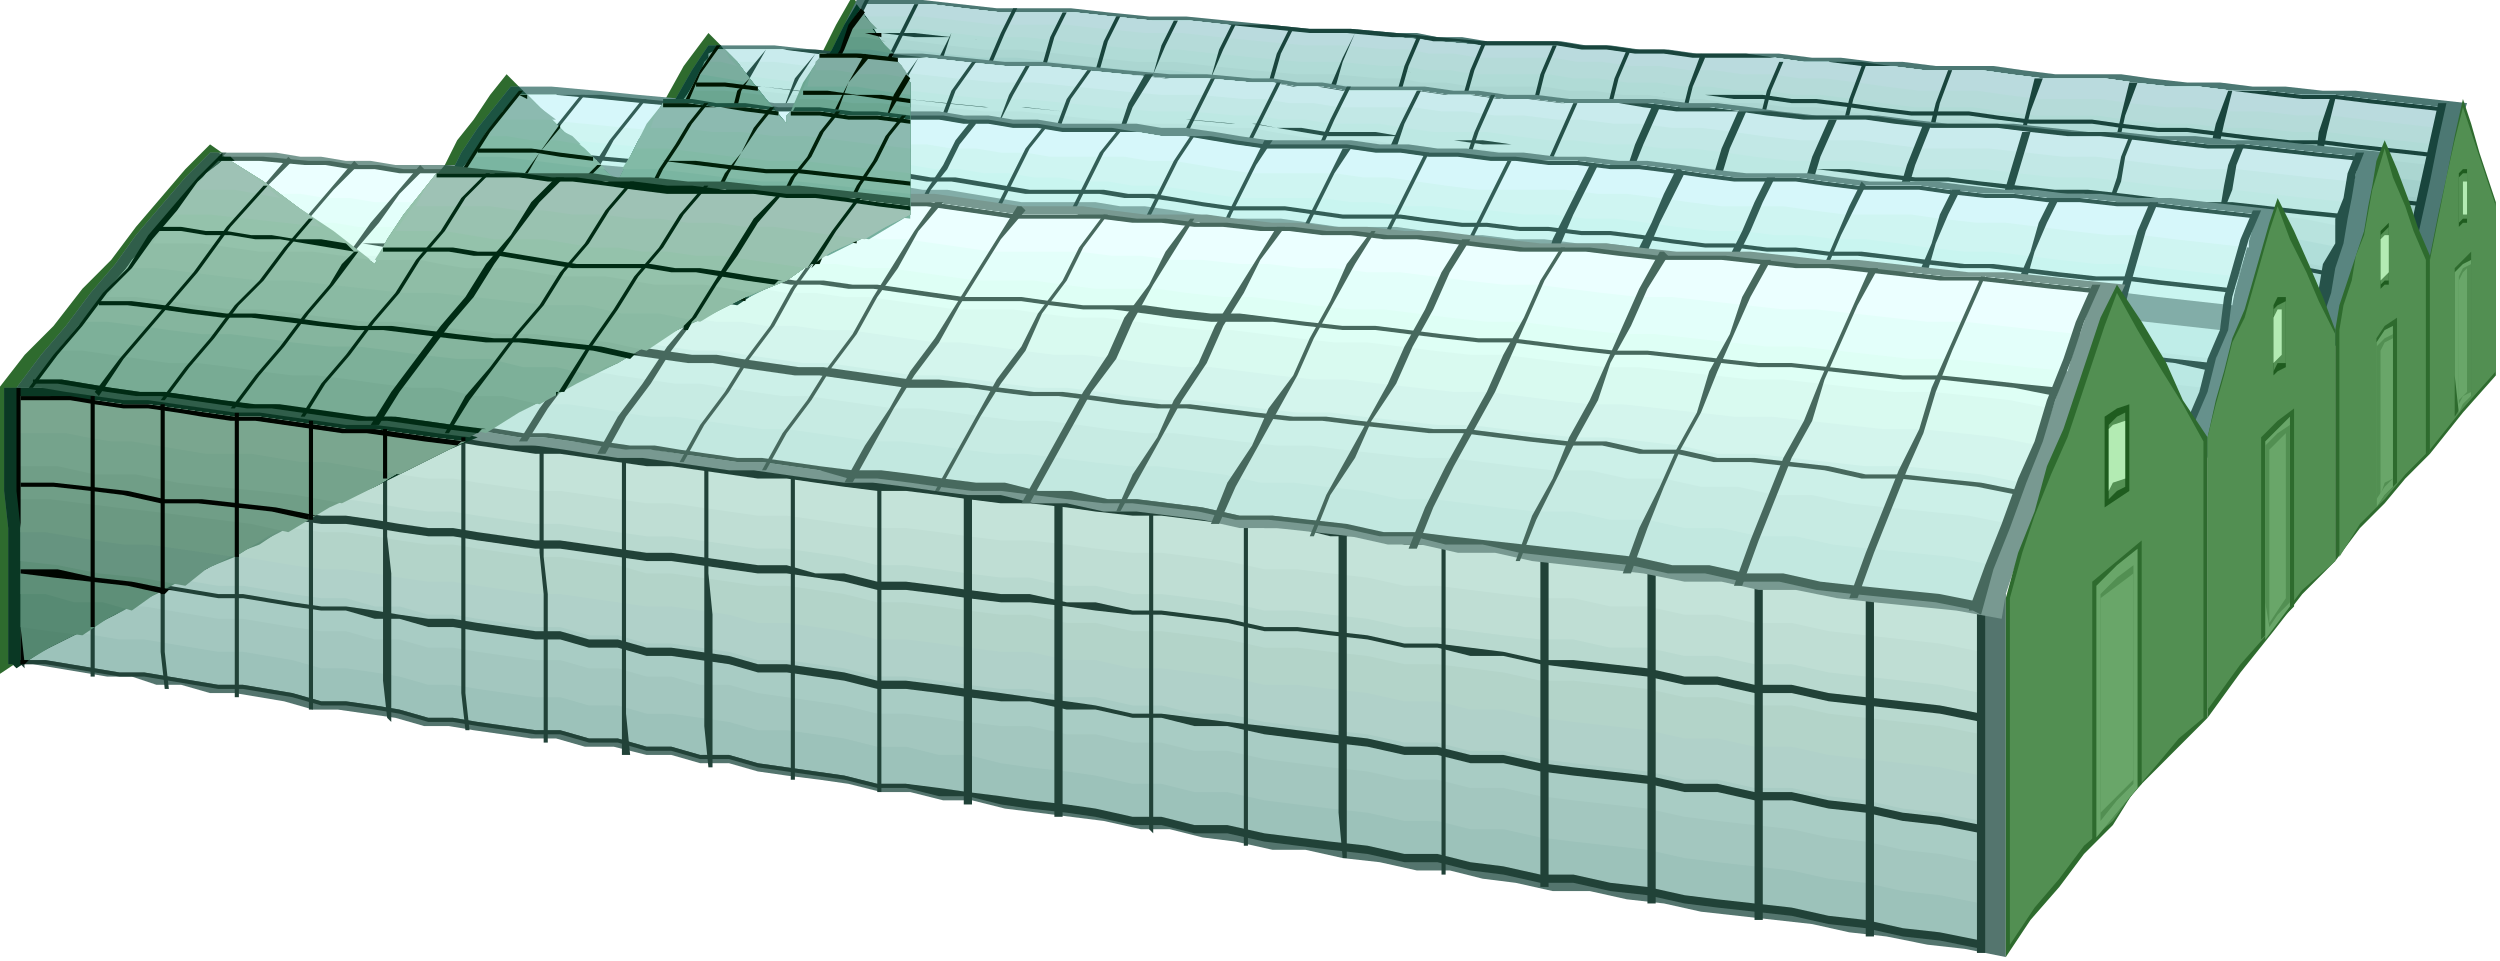 <svg xmlns="http://www.w3.org/2000/svg" width="98.059" height="37.703" fill-rule="evenodd" stroke-linecap="round" preserveAspectRatio="none" viewBox="0 0 607 233"><style>.brush1{fill:#2e6b2e}.pen1{stroke:none}.brush11{fill:#214238}.brush21{fill:#19453d}.brush31{fill:#26524a}.brush41{fill:#335e57}.brush51{fill:#47695e}.brush61{fill:#000500}.brush66{fill:#599685}.brush71{fill:#000a00}.brush75{fill:#66a391}.brush80{fill:#001400}.brush89{fill:#00210a}.brush99{fill:#002b14}.brush100{fill:#528f52}.brush101{fill:#69a669}.brush102{fill:#1f5c1f}.brush103{fill:#549154}.brush104{fill:#b3ebb3}</style><path d="m221 20-4-6-3-4-4-6-3-5-4 7-4 8-4 7-4 9-5-6-4-5-5-6-5-5-6 8-5 9-6 9-5 10-7-6-6-6-7-7-7-7-4 5-4 6-4 5-3 6-5 6-4 6-4 6-4 6-10-7-9-7-11-8-10-7-6 6-6 7-6 7-6 8-7 7-7 9-7 7-7 9v69l6-4 6-3 6-3 7-3 6-3 6-3 6-3 6-3 5-3 6-3 5-3 6-3 10-5 11-4 7-5 8-4 8-4 8-3 7-4 7-4 7-3 7-3 10-6 11-5 10-5 10-4 7-5 8-4 7-4 8-3V20z" class="pen1 brush1"/><path d="M1 94h12l6 1 6 1h12l6 1 7 1h6l6 1 6 1 7 1h6l7 1 7 1 7 1h6l7 1 7 1 7 1h6l7 1 7 1 7 1h6l8 1 6 1 8 1h7l7 1 7 1 8 1h7l8 1 7 1 8 1h8l8 1 8 1 9 1h8l8 1 8 1 9 1h8l8 1 9 1 9 2h8l9 1 8 1 9 1h9l9 2h9l9 2h9l9 1 9 1 9 2h9l10 1 9 1 10 2v88l-10-2-9-1-10-2-9-1-9-2-9-1-9-1-9-1-9-2-9-1-9-2h-9l-9-2-8-1-8-2h-8l-9-2-9-1-9-2h-8l-9-2-8-1-8-2h-7l-9-2-8-1-8-1-8-1-8-2h-7l-8-2h-7l-8-2-7-1-8-1-7-1-7-2h-7l-7-2h-6l-8-2h-7l-7-2h-6l-7-1-7-1-6-1h-6l-7-2-7-1-7-1h-6l-7-2-6-1-6-1h-6l-7-2h-6l-6-2h-6l-6-1-6-1-6-1H2v-33l-1-9V94z" class="pen1" style="fill:#54756e"/><path d="M5 96h12l6 1 6 1h6l6 1 6 1 6 1h12l6 1 7 1h6l7 1 6 1 7 1h6l6 1 7 1 7 1h6l7 1 7 1 7 1h6l7 1 7 1 7 1h7l7 1 7 1 8 1h7l8 1 7 1 8 1h7l9 1 7 1 9 1h7l8 1 8 1 9 1h8l8 1 9 1 9 2h8l8 1 8 1 9 1h8l9 2h9l9 2h8l9 1 9 1 9 2h9l9 1 9 1 10 2v83l-10-2-9-1-9-2-9-1-9-2-9-1-9-1-8-1-9-2-9-1-9-2h-8l-9-2-8-1-8-2h-8l-9-2-9-1-8-1-8-1-9-2h-8l-8-2h-7l-9-2-7-1-9-1-7-1-8-2h-7l-8-2h-7l-8-2-7-1-7-1-7-1-7-2h-7l-7-2h-6l-7-2h-7l-7-2h-6l-7-1-7-1-6-1h-6l-7-2-6-1-7-1h-6l-7-2-6-1-6-1h-6l-6-1-6-1-6-1h-6l-6-1-6-1-6-1H5V96z" class="pen1" style="fill:#9cc2ba"/><path d="M5 96h12l6 1 6 1h6l6 1 6 1 6 1h12l6 1 7 1h6l7 1 6 1 7 1h6l6 1 7 1 7 1h6l7 1 7 1 7 1h6l7 1 7 1 7 1h7l7 1 7 1 8 1h7l8 1 7 1 8 1h7l9 1 7 1 9 1h7l8 1 8 1 9 1h8l8 1 9 1 9 2h8l8 1 8 1 9 1h8l9 2h9l9 2h8l9 1 9 1 9 2h9l9 1 9 1 10 2v73l-10-2-9-1-9-2-9-1-9-2-9-1-9-1-8-1-9-2-9-1-9-1-8-1-9-2h-8l-8-2h-8l-9-2-9-1-8-1-8-1-9-2h-8l-8-2h-7l-9-2-7-1-9-1-7-1-8-2h-7l-8-2h-7l-8-2-7-1-7-1h-7l-7-2-7-1-7-1h-6l-7-2h-7l-7-2h-6l-7-1-7-1-6-1h-6l-7-2-6-1-7-1h-6l-7-2-6-1-6-1h-6l-6-1-6-1-6-1h-6l-6-1-6-1-6-1H5V96z" class="pen1" style="fill:#a3c7bf"/><path d="M5 96h12l6 1 6 1h6l6 1 6 1 6 1h12l6 1 7 1h6l7 1 6 1 7 1h6l6 1 7 1 7 1h6l7 1 7 1 7 1h6l7 1 7 1 7 1h7l7 1 7 1 8 1h7l8 1 7 1 8 1h7l9 1 7 1 9 1h7l8 1 8 1 9 1h8l8 1 9 1 9 2h8l8 1 8 1 9 1h8l9 2h9l9 2h8l9 1 9 1 9 2h9l9 1 9 1 10 2v63l-10-2-9-1-9-2-9-1-9-2-9-1-9-1-8-1-9-2-9-1-9-1-8-1-9-2h-8l-8-2h-8l-9-2-9-1-8-1-8-1-9-2h-8l-8-2h-7l-9-2h-7l-9-2h-7l-8-1-7-1-8-1h-7l-8-2-7-1-7-1-7-1-7-2h-7l-7-2h-6l-7-2h-7l-7-2h-6l-7-1-7-1-6-1h-6l-7-2h-6l-7-2h-6l-7-1-6-1-6-1h-6l-6-1-6-1-6-1h-6l-6-1-6-1-6-1H5V96z" class="pen1" style="fill:#a8ccc4"/><path d="M5 96h12l6 1 6 1h6l6 1 6 1 6 1h12l6 1 7 1h6l7 1 6 1 7 1h6l6 1 7 1 7 1h6l7 1 7 1 7 1h6l7 1 7 1 7 1h7l7 1 7 1 8 1h7l8 1 7 1 8 1h7l9 1 7 1 9 1h7l8 1 8 1 9 1h8l8 1 9 1 9 2h8l8 1 8 1 9 1h8l9 2h9l9 2h8l9 1 9 1 9 2h9l9 1 9 1 10 2v53l-10-2-9-1-9-2-9-1-9-2h-9l-9-2h-8l-9-2-9-1-9-1-8-1-9-2h-8l-8-2h-8l-9-2-9-1-8-1-8-1-9-2h-8l-8-2h-7l-9-2h-7l-9-2h-7l-8-1-7-1-8-1h-7l-8-2-7-1-7-1h-7l-7-2-7-1-7-1h-6l-7-2h-7l-7-2h-6l-7-1-7-1-6-1h-6l-7-2h-6l-7-2h-6l-7-1-6-1-6-1h-6l-6-1-6-1-6-1h-6l-6-1-6-1-6-1H5V96z" class="pen1" style="fill:#b0d1c9"/><path d="M5 96h12l6 1 6 1h6l6 1 6 1 6 1h12l6 1 7 1h6l7 1 6 1 7 1h6l6 1 7 1 7 1h6l7 1 7 1 7 1h6l7 1 7 1 7 1h7l7 1 7 1 8 1h7l8 1 7 1 8 1h7l9 1 7 1 9 1h7l8 1 8 1 9 1h8l8 1 9 1 9 2h8l8 1 8 1 9 1h8l9 2h9l9 2h8l9 1 9 1 9 2h9l9 1 9 1 10 2v42l-10-2-9-1-9-1-9-1-9-2h-9l-9-2h-8l-9-2-9-1-9-1-8-1-9-2h-8l-8-2h-8l-9-2-9-1-8-1h-8l-9-2-8-1-8-1h-7l-9-2h-7l-9-2h-7l-8-1-7-1-8-1h-7l-8-2-7-1-7-1h-7l-7-2-7-1-7-1h-6l-7-1-7-1-7-1h-6l-7-1-7-1-6-1h-6l-7-1-6-1-7-1h-6l-7-1-6-1-6-1h-6l-6-1-6-1-6-1h-6l-6-1-6-1-6-1H5V96z" class="pen1" style="fill:#b3d4c9"/><path d="M5 96h12l6 1 6 1h6l6 1 6 1 6 1h12l6 1 7 1h6l7 1 6 1 7 1h6l6 1 7 1 7 1h6l7 1 7 1 7 1h6l7 1 7 1 7 1h7l7 1 7 1 8 1h7l8 1 7 1 8 1h7l9 1 7 1 9 1h7l8 1 8 1 9 1h8l8 1 9 1 9 2h8l8 1 8 1 9 1h8l9 2h9l9 2h8l9 1 9 1 9 2h9l9 1 9 1 10 2v32l-10-2-9-1-9-1-9-1-9-2h-9l-9-2h-8l-9-2-9-1-9-1h-8l-9-2-8-1-8-1h-8l-9-2-9-1-8-1h-8l-9-2-8-1-8-1h-7l-9-2h-7l-9-2h-7l-8-1-7-1-8-1h-7l-8-2-7-1-7-1h-7l-7-1-7-1-7-1h-6l-7-2-7-1-7-1h-6l-7-1-7-1-6-1h-6l-7-1-6-1-7-1h-6l-7-1-6-1-6-1h-6l-6-1-6-1-6-1h-6l-6-1-6-1H5V96z" class="pen1" style="fill:#b8d9cf"/><path d="M5 96h12l6 1 6 1h6l6 1 6 1 6 1h12l6 1 7 1h6l7 1 6 1 7 1h6l6 1 7 1 7 1h6l7 1 7 1 7 1h6l7 1 7 1 7 1h7l7 1 7 1 8 1h7l8 1 7 1 8 1h7l9 1 7 1 9 1h7l8 1 8 1 9 1h8l8 1 9 1 9 2h8l8 1 8 1 9 1h8l9 2h9l9 2h8l9 1 9 1 9 2h9l9 1 9 1 10 2v22l-10-2-9-1-9-1-9-1-9-2h-9l-9-2h-8l-9-2h-9l-9-2h-8l-9-1-8-1-8-1h-8l-9-2-9-1-8-1h-8l-9-2-8-1-8-1h-7l-9-2h-7l-9-2h-7l-8-1-7-1-8-1h-7l-8-2-7-1-7-1h-7l-7-1-7-1-7-1h-6l-7-1-7-1-7-1h-6l-7-1-7-1-6-1h-6l-7-1-6-1-7-1h-6l-7-1-6-1-6-1h-6l-6-1-6-1-6-1h-6l-6-1-6-1H5V96z" class="pen1" style="fill:#bfded4"/><path d="M5 96h12l6 1 6 1h6l6 1 6 1 6 1h12l6 1 7 1h6l7 1 6 1 7 1h6l6 1 7 1 7 1h6l7 1 7 1 7 1h6l7 1 7 1 7 1h7l7 1 7 1 8 1h7l8 1 7 1 8 1h7l9 1 7 1 9 1h7l8 1 8 1 9 1h8l8 1 9 1 9 2h8l8 1 8 1 9 1h8l9 2h9l9 2h8l9 1 9 1 9 2h9l9 1 9 1 10 2v12l-10-2-9-1-9-1-9-1-9-2h-9l-9-2h-8l-9-2h-9l-9-2h-8l-9-1-8-1-8-1h-8l-9-2-9-1-8-1h-8l-9-2-8-1-8-1h-7l-9-1-7-1-9-1h-7l-8-1-7-1-8-1h-7l-8-1-7-1-7-1h-7l-7-1-7-1-7-1h-6l-7-1-7-1-7-1h-6l-7-1-7-1-6-1h-6l-7-1-6-1-7-1h-6l-7-1-6-1-6-1h-6l-6-1-6-1-6-1h-6l-6-1-6-1H5v-9z" class="pen1" style="fill:#c4e3d9"/><path d="M5 96h12l6 1 6 1h12l6 1 6 1h6l6 1h6l7 1h6l7 1 6 1 7 1h6l6 1 7 1 7 1h6l7 1 7 1 7 1h6l7 1 7 1 7 1h7l7 1 7 1 8 1h7l8 1 7 1 8 1h7l9 1 7 1 9 1h7l8 1 8 1 9 1h8l8 2h9l9 2h8l8 1 8 1 9 1h8l9 2h9l9 2h8l9 2h9l9 2 9 1 9 1 9 1 10 2v1l-10-2-9-1-9-1h-9l-9-2-9-1-9-1h-8l-9-2h-9l-9-2h-8l-9-1-8-1-8-1h-8l-9-2h-9l-8-2h-8l-9-1-8-1-8-1h-7l-9-1-7-1-9-1h-7l-8-1-7-1-8-1h-7l-8-1-7-1-7-1h-7l-7-1-7-1-7-1h-6l-7-1-7-1-7-1h-6l-7-1-7-1-6-1h-6l-7-1-6-1-7-1h-6l-7-1-6-1-6-1h-6l-6-1-6-1H29l-6-1-6-1H5v-1zm0 21h12l6 1 6 1h6l6 1 6 1 6 1h6l6 1 6 1 7 1h6l7 1 6 1 7 1h6l6 1 7 1 7 1h6l7 1 7 1 7 1h6l7 1 7 1 7 1h7l7 2h7l8 2h7l8 1 7 1 8 1h7l9 2h7l9 2h7l8 1 8 1 9 2h8l8 1 9 1 9 2h8l8 1 8 1 9 2h8l9 1 9 1 9 2h8l9 2h9l9 2 9 1 9 1 9 1 10 2v2l-10-2-9-1-9-1-9-1-9-2h-9l-9-2h-8l-9-2-9-1-9-1-8-1-9-2h-8l-8-2h-8l-9-2-9-1-8-1h-8l-9-2-8-1-8-1h-7l-9-1-7-1-9-1h-7l-8-1-7-1-8-1h-7l-8-2-7-1-7-1h-7l-7-1-7-1-7-1h-6l-7-1-7-1-7-1h-6l-7-1-7-1-6-1h-6l-7-1-6-1-7-1h-6l-7-1-6-1-6-1h-6l-6-1-6-1-6-1h-6l-6-1-6-1-6-1H5v-1zm0 21h6l6 1 6 1 6 1h6l6 1 6 1 6 1h6l6 1 6 1 7 1h6l7 1 6 1 7 1h6l6 1 7 1 7 1h6l7 2h7l7 2h6l7 1 7 1 7 2h7l7 1 7 1 8 2h7l8 1 7 1 8 1 7 1 9 1 7 1 9 2h7l8 1 8 1 9 1 8 1 8 1 9 1 9 2h8l8 2h8l9 2 8 1 9 1 9 1 9 2h8l9 2h9l9 2 9 1 9 2 9 1 10 2v2l-10-2-9-1-9-2-9-1-9-2h-9l-9-2h-8l-9-2-9-1-9-1-8-1-9-2h-8l-8-2h-8l-9-2-9-1-8-1-8-1-9-2h-8l-8-2h-7l-9-2h-7l-9-2h-7l-8-1-7-1-8-1h-7l-8-2-7-1-7-1h-7l-7-2-7-1-7-1h-6l-7-2h-7l-7-2h-6l-7-1-7-1-6-1h-6l-7-2h-6l-7-2h-6l-7-1-6-1-6-1h-6l-6-1-6-1-6-1h-6l-6-1-6-1-6-1H5v-1zm0 22h6l6 1 6 1 6 1h6l6 1 6 1 6 1h6l6 1 6 1 7 2h6l7 1 6 1 7 2h6l6 1 7 1 7 1h6l7 2h7l7 2h6l7 2h7l7 2 7 1 7 1 7 1 8 2h7l8 1 7 1 8 1 7 1 9 1 7 1 9 2h7l8 2h8l9 2 8 1 8 1 9 1 9 2h8l8 2 8 1 9 2h8l9 2 9 1 9 2 8 1 9 1 9 1 9 2 9 1 9 2 9 1 10 2v2l-10-2-9-1-9-2-9-1-9-2-9-1-9-1-8-1-9-2-9-1-9-2h-8l-9-2-8-1-8-2h-8l-9-2-9-1-8-1-8-1-9-2h-8l-8-2h-7l-9-2-7-1-9-1-7-1-8-2h-7l-8-2h-7l-8-2-7-1-7-1-7-1-7-2h-7l-7-2h-6l-7-2h-7l-7-2h-6l-7-1-7-1-6-1h-6l-7-2-6-1-7-1h-6l-7-2-6-1-6-1h-6l-6-1-6-1-6-1h-6l-6-1-6-1-6-1H5v-1z" class="pen1 brush11"/><path d="M4 94h1v59l1 9-1-1v-33l-1-9V94zm18 2h1v68h-1V96zm17 2h1v60l1 9h-1l-1-9V98zm18 2h1v69h-1v-69zm18 2h1v70h-1v-70zm18 2h1v26l1 9v36l-1-1-1-9v-61zm19 2h1v62l1 9h-1l-1-9v-62zm19 1 1 1v27l1 9v36h-1v-36l-1-10v-27zm20 3h1v63l1 10h-2v-73zm20 2h1v27l1 10v37h-1l-1-10v-64zm21 2h1v75h-1v-75zm21 2h1v76h-1v-76zm21 2h2v77h-2v-77zm22 2h1l1 1v77h-2v-78zm23 3h1v79l-1-1v-78zm23 2h1v80h-1v-80zm23 3h2v80h-1l-1-11v-69zm25 3h1v81h-1v-81zm24 2h2v82h-2v-82zm26 3h2v83h-2v-83zm26 2 2 1v84h-2v-85zm27 3h2v86h-2v-86zm27 3h2v87h-2v-87z" class="pen1 brush11"/><path d="M208 0h16l9 1 9 1h18l9 1 10 1h9l10 1 10 1 10 1h10l11 1h5l5 1h6l6 1h18l6 1h6l7 1h7l7 1h20l8 1h7l8 1h7l8 1h14l7 1 8 1h16l7 1 9 1h8l8 1h8l9 1h8l9 1 9 1 9 1-3 9-1 10-2 9-2 10-9-2-9-1-9-1h-9l-9-2-8-1-8-1h-8l-9-1-7-1-9-1h-7l-8-1-7-1-8-1h-7l-8-1-7-1-8-1h-7l-8-1-7-1h-13l-7-1-7-1-7-1h-6l-7-1-6-1h-12l-6-1-6-1-5-1h-5l-11-1-10-1-11-2h-10l-9-2h-9l-10-2h-10l-9-2h-8l-9-1-9-1-8-1h-8l2-6 3-5 3-6 3-6z" class="pen1" style="fill:#4c7873"/><path d="M210 1h16l8 1 9 1h18l9 1 10 1h9l9 1 10 1 10 1h10l11 1 10 1 11 1h18l6 1h6l7 1h7l7 1h20l7 1h6l8 1h7l8 1h14l7 1 8 1h15l7 1 9 1h7l8 1h8l9 1h8l8 1 9 1 9 1-2 8-2 9-2 9-2 9-9-2-9-1-8-1h-8l-9-1-8-1-8-1h-8l-9-1-7-1-8-1h-7l-8-1-7-1-8-1h-6l-8-1-7-1-8-1h-7l-7-1-7-1h-13l-7-1-7-1-7-1h-6l-6-1-6-1h-12l-6-1-6-1-5-1h-5l-11-1-9-1-11-2h-10l-9-2h-9l-10-1-9-1-9-1h-9l-9-1-8-1-8-1h-8l3-6 3-5 2-6 3-5z" class="pen1" style="fill:#96c7c2"/><path d="M210 1h16l8 1 9 1h18l9 1 10 1h9l9 1 10 1 10 1h10l11 1 10 1 11 1h18l6 1h6l7 1h7l7 1h20l7 1h6l8 1h7l8 1h14l7 1 8 1h15l7 1 9 1h7l8 1h8l9 1h8l8 1 9 1 9 1-2 7-1 9-2 7-2 8-9-2-9-1-8-1h-8l-9-1-8-1-8-1h-8l-9-1-7-1-8-1h-7l-8-1-7-1-8-1h-6l-8-1-7-1-8-1h-7l-7-1-7-1h-13l-7-1-7-1-7-1h-6l-6-1-6-1h-12l-6-1-6-1-5-1h-5l-11-1h-9l-10-2-10-1-9-1h-9l-10-1-9-1-9-1h-9l-9-1-8-1-8-1h-8l2-5 2-5 2-5 3-4z" class="pen1" style="fill:#99c7c2"/><path d="M210 1h16l8 1 9 1h18l9 1 10 1h9l9 1 10 1 10 1h10l11 1 10 1 11 1h18l6 1h6l7 1h7l7 1h20l7 1h6l8 1h7l8 1h14l7 1 8 1h15l7 1 9 1h7l8 1h8l9 1h8l8 1 9 1 9 1-2 6-1 7-2 7-1 7-9-2-9-1-8-1h-8l-9-1-8-1-8-1h-8l-9-1-7-1-8-1h-7l-8-1-7-1-8-1h-6l-8-1-7-1-8-1h-6l-7-1h-7l-7-1h-6l-7-1-7-1h-13l-6-1-6-1h-12l-6-1-6-1-5-1h-5l-11-1h-9l-11-2-10-1-9-1h-9l-10-1-9-1-9-1h-9l-9-1-8-1-8-1h-8l2-4 2-4 2-4 2-4z" class="pen1" style="fill:#9eccc7"/><path d="M210 1h16l8 1 9 1h18l9 1 10 1h9l9 1 10 1 10 1h10l11 1 10 1 11 1h18l6 1h6l7 1h7l7 1h20l7 1h6l8 1h7l8 1h14l7 1 8 1h15l7 1 9 1h7l8 1h8l9 1h8l8 1 9 1 9 1-2 5v6l-2 5-1 6-9-1-9-1-8-1h-8l-9-1-8-1-8-1h-8l-9-1-7-1-8-1h-7l-8-1-7-1h-14l-8-1-7-1-8-1h-6l-7-1h-7l-7-1h-6l-7-1-7-1h-13l-6-1-6-1h-12l-6-1-6-1-5-1h-5l-11-1h-9l-11-2-10-1-9-1h-9l-10-1-9-1-9-1h-8l-9-1-9-1h-15l1-4 2-3 1-4 2-3z" class="pen1" style="fill:#a3d1cc"/><path d="M210 1h16l8 1 9 1h18l9 1 10 1h9l9 1 10 1 10 1h10l11 1 10 1 11 1h18l6 1h6l7 1h7l7 1h20l7 1h6l8 1h7l8 1h14l7 1 8 1h15l7 1 9 1h7l8 1h8l9 1h8l8 1 9 1 9 1-1 4-1 5-1 4-1 5-9-1-9-1-8-1h-8l-9-1-8-1-8-1h-8l-9-1-7-1-8-1h-7l-8-1-7-1h-14l-8-1-7-1-8-1h-6l-7-1h-7l-7-1h-6l-7-1-7-1h-13l-6-1-6-1h-12l-11-2h-10l-11-2h-10l-10-1-10-1-9-1h-9l-10-1-9-1-9-1h-9l-9-1-8-1h-16l1-3 2-3V3l2-2z" class="pen1" style="fill:#abd6d1"/><path d="M210 1h16l8 1 9 1h18l9 1 10 1h9l9 1 10 1 10 1h10l11 1 10 1 11 1h18l6 1h6l7 1h7l7 1h20l7 1h6l8 1h7l8 1h14l7 1 8 1h15l7 1 9 1h7l8 1h8l9 1h8l8 1 9 1 9 1-2 7-1 7-9-1-9-1-8-1h-8l-9-1-8-1-8-1h-8l-9-1-7-1-8-1h-7l-8-1-7-1h-14l-8-1-7-1-7-1h-7l-7-1h-7l-7-1h-6l-7-1h-6l-7-1h-6l-6-1h-18l-6-1h-6l-5-1h-5l-11-1h-9l-11-1-10-1-9-1h-9l-10-1-9-1-9-1h-9l-9-1-8-1-8-1h-8l2-4 2-4z" class="pen1" style="fill:#b0dbd6"/><path d="M210 1h16l8 1 9 1h18l9 1 10 1h9l9 1 10 1 10 1h10l11 1 10 1 11 1h18l6 1h6l7 1h7l7 1h20l7 1h6l8 1h7l8 1h14l7 1 8 1h15l7 1 9 1h7l8 1h8l9 1h8l8 1 9 1 9 1-1 4-1 5-9-1-9-1-8-1h-8l-9-1h-8l-8-1h-7l-9-1-7-1h-15l-8-1-7-1h-14l-8-1-7-1-8-1h-6l-7-1h-7l-7-1h-6l-7-1h-7l-7-1h-6l-6-1h-18l-6-1h-6l-5-1h-5l-11-1h-9l-11-1-10-1-9-1h-9l-10-1-9-1-9-1h-9l-9-1-8-1h-16l1-3 2-3z" class="pen1" style="fill:#b5dbd9"/><path d="M210 1h16l8 1 9 1h18l9 1 10 1h9l9 1 10 1 10 1h10l11 1 10 1 11 1h18l6 1h6l7 1h7l7 1h20l7 1h6l8 1h7l8 1h14l7 1 8 1h15l7 1 9 1h7l8 1h8l9 1h8l8 1 9 1 9 1-1 2v3l-9-1-9-1-8-1h-8l-9-1h-8l-8-1h-7l-9-1-7-1h-15l-8-1-7-1h-14l-8-1-7-1-8-1h-6l-7-1h-7l-7-1h-6l-7-1h-7l-7-1h-6l-6-1h-18l-6-1h-6l-5-1h-5l-11-1h-9l-11-1-10-1-9-1h-9l-10-1-9-1h-17l-9-1-9-1h-15V2l1-1z" class="pen1" style="fill:#badbde"/><path d="M210 1h16l8 1 9 1h18l9 1 10 1h9l9 1h10l10 1h10l11 1 10 1 11 1h18l6 1h6l7 1h7l7 1h13l7 1 7 1h14l7 1 8 1h14l7 1 8 1h15l7 1 9 1h7l8 1h8l9 1h8l8 1 9 1 9 1v1l-9-1-9-1-8-1h-8l-9-1-8-1-8-1h-7l-9-1-7-1h-15l-8-1-7-1h-14l-8-1h-7l-8-1h-6l-7-1h-20l-7-1h-7l-7-1h-6l-6-1h-18l-6-1h-6l-5-1h-5l-11-1h-9l-10-1-10-1-9-1h-9l-10-1-9-1h-18l-9-1-8-1h-16zm-3 7h15l9 1 9 1h8l9 1 9 1 10 1h9l9 1 10 1 11 1h9l11 1h5l5 1 6 1 6 1h18l6 1h6l7 1h7l7 1h20l7 1h6l8 1 7 1 8 1h14l7 1 8 1h15l7 1 9 1h7l8 1 8 1 9 1h8l8 1 9 1 9 1v1l-9-1-9-1-8-1h-8l-9-1-8-1-8-1h-7l-9-1-7-1h-15l-8-1-7-1h-14l-8-1-7-1-8-1h-6l-7-1h-7l-7-1h-6l-7-1h-7l-7-1h-6l-6-1h-18l-6-1-6-1-5-1h-5l-11-1h-9l-11-1-10-1-9-1h-9l-10-1-9-1-9-1h-8l-9-1h-9l-8-1h-7zm-4 7h8l8 1 8 1 9 1h9l9 1 9 1 10 1h9l9 1 10 1 11 1 9 1 11 1h5l5 1 6 1 6 1h18l6 1h6l7 1h7l7 1h6l7 1h7l7 1h6l8 1 7 1 8 1h6l8 1 7 1 8 1h7l8 1 7 1 9 1h8l8 1 8 1 9 1h8l8 1 9 1 9 1v1l-9-1-9-1-8-1h-8l-9-1-8-1-8-1h-8l-9-1-7-1-8-1h-7l-8-1-7-1-8-1h-6l-8-1-7-1-8-1h-6l-7-1h-7l-7-1h-6l-7-1-7-1h-13l-6-1-6-1h-12l-6-1-6-1-5-1h-5l-11-1h-9l-11-1-10-1-9-1h-9l-10-2-9-1-9-1h-9l-9-1-8-1-8-1h-8zm-4 8h8l8 1 8 1 9 1h9l9 1 9 1 10 1h9l9 2h10l11 2 9 1 11 1h5l5 1 6 1 6 1h12l6 1 6 1h13l7 1 7 1h6l7 1 7 1 7 1h7l8 1 7 1 8 1h6l8 1 7 1 8 1h7l9 1 7 1 9 1h7l8 1 8 1 9 1h8l9 1 9 1 9 2h-1v1l-9-2-9-1-8-1h-8l-9-1-8-1-8-1h-8l-9-1-7-1-8-1h-7l-8-1-7-1-8-1h-6l-8-1-7-1-8-1h-7l-7-1-7-1-7-1h-6l-7-1-7-1-7-1h-6l-6-1-6-1h-12l-6-1-6-1-5-1h-5l-11-1h-9l-11-2-10-1-9-1h-9l-10-2h-9l-9-2h-9l-9-1-8-1-8-1h-8z" class="pen1 brush21"/><path d="M210 0h1l-3 6-3 6-3 6-3 6 2-7 3-5 3-6 3-6zm12 1h1l-3 6-3 6-3 6-3 6 2-6 3-6 3-6 3-6zm12 1-3 6-2 6-3 6-3 6 2-6 3-6 3-6 3-6zm12 0h1l-3 6-3 7-3 6-3 6h-1l3-6 3-6 3-7 3-6zm12 1h1l-3 6-2 7-3 6-3 7-1-1 3-6 3-6 2-7 3-6zm13 1h1l-3 6-2 7-3 6-3 7h-1l3-7 3-6 2-7 3-6zm14 1h1l-3 6-3 7-3 6-2 7h-1l3-7 3-6 2-7 3-6zm14 1h1l-3 6-3 7-3 7-2 7-1-1 3-7 3-6 2-7 3-6zm14 1h1l-3 6-2 7-3 7-3 7 2-7 3-7 2-7 3-6zm16 1-3 7-2 7-3 6-2 8-1-1h-1l3-7 3-7 3-7 3-6zm15 1h1l-3 7-2 7-3 7-3 7h-1l3-8 3-6 2-7 3-7zm16 1h1l-3 7-2 7-3 7-2 8h-1l2-8 3-7 2-7 3-7zm17 1h1l-3 7-2 8-3 7-2 7h-1l2-8 3-6 2-8 3-7zm18 1h1l-3 7-2 8-3 7-3 8h-1l3-8 3-7 2-8 3-7zm18 1 1 1-3 7-2 8-3 7-2 8h-1l2-8 3-7 2-8 3-8zm19 2h1l-3 7-2 8-3 8-2 8h-1l2-8 3-8 2-8 3-7zm20 1h1l-3 8-2 8-3 8-2 8h-1l2-8 3-8 2-8 3-8zm21 1h1l-3 8-2 9-3 8-2 8h-1l2-9 3-8 2-8 3-8zm21 2h2l-3 8-2 8-3 8-1 9h-2l2-9 3-8 2-8 2-8zm23 1h2l-3 8-2 9-2 9-2 9h-2l2-9 3-9 2-9 2-8zm24 2h1l-2 8-2 9-2 9-2 9h-2l2-9 2-9 2-9 3-8zm25 1 1 1-2 8-2 10-2 8-2 10-1-1h-1l2-9 3-9 1-9 3-9zm26 2h2l-2 9-2 10-2 9-2 9h-2l2-10 2-9 2-9 2-9z" class="pen1 brush21"/><path d="M172 11h16l9 1 9 1h18l10 1 10 1h9l10 1 10 1 11 1h9l11 1h5l6 1h6l6 1h19l7 1h6l7 1h7l8 1h21l8 1h7l8 1 7 1 9 1h15l8 1 9 1h16l9 1 9 1h8l9 1h9l9 1h9l9 1 10 1 10 1-2 5-1 6-2 6-1 6-2 6-1 6-2 6-1 6-10-2-10-1-9-1-9-1-9-2h-9l-9-2h-9l-9-2-9-1-9-1h-8l-9-1-8-1-8-1h-7l-9-2-7-1-9-1h-7l-8-1-7-1-8-1h-6l-8-1-7-1-7-1h-7l-7-1-7-1-6-1h-6l-6-1-6-1-6-1h-5l-11-1-10-1-11-2h-10l-10-2h-9l-10-2-9-1-9-1-9-1-9-1-9-1-8-1h-8l4-7 4-7 4-7 4-6z" class="pen1" style="fill:#598580"/><path d="M174 12h16l8 1 9 1h18l9 1 10 1h9l10 1 10 1 11 1h9l11 1h5l6 1h6l6 1h18l7 1h6l7 1h7l8 1h20l8 1h7l8 1 7 1 9 1h15l7 1 8 1h16l9 1 9 1h8l8 1h8l9 1h9l9 1 9 1 10 1-3 10-2 11-2 5-1 6-2 6-1 6-10-2-9-1-9-1-9-1-9-2h-9l-9-2h-8l-9-2h-9l-8-2h-8l-8-1-8-1-8-1h-7l-9-1-7-1-8-1h-7l-8-1-7-1-8-1h-6l-7-1-7-1-7-1h-6l-7-1-7-1-6-1h-6l-6-1-6-1-6-1h-5l-11-1-9-1-11-2h-10l-10-2h-9l-10-2h-9l-9-2h-9l-9-1-8-1-8-1h-8l3-7 4-6 4-7 4-6z" class="pen1" style="fill:#a1d1cc"/><path d="M174 12h16l8 1 9 1h18l9 1 10 1h9l10 1 10 1 11 1h9l11 1h5l6 1h6l6 1h18l7 1h6l7 1h7l8 1h20l8 1h7l8 1 7 1 9 1h15l7 1 8 1h16l9 1 9 1h8l8 1h8l9 1h9l9 1 9 1 10 1-3 9-2 10-2 9-2 10-10-2-9-1-9-1h-9l-9-2-9-1-9-1h-8l-9-1-9-1-8-1h-8l-8-1-8-1-8-1h-7l-9-1-7-1-8-1h-7l-8-1-7-1-8-1h-6l-7-1-7-1-7-1h-6l-7-1-7-1-6-1h-6l-6-1-6-1-6-1h-5l-11-1-9-1-11-2h-10l-10-2h-9l-10-2h-9l-9-2h-9l-9-1-9-1-8-1h-8l3-6 4-5 3-6 4-5z" class="pen1" style="fill:#a8d6d1"/><path d="M174 12h16l8 1 9 1h18l9 1 10 1h9l10 1 10 1 11 1h9l11 1h5l6 1h6l6 1h18l7 1h6l7 1h7l8 1h20l8 1h7l8 1 7 1 9 1h15l7 1 8 1h16l9 1 9 1h8l8 1h8l9 1h9l9 1 9 1 10 1-2 8-2 8-2 8-2 9-10-2-9-1-9-1h-9l-9-2-9-1-9-1h-8l-9-1-9-1-8-1h-8l-8-1-8-1-8-1h-7l-9-1-7-1-8-1h-7l-8-1-6-1-8-1h-6l-8-1-7-1-7-1h-6l-7-1-6-1h-12l-6-1-6-1-6-1h-5l-11-1-9-1-11-1-10-1-10-1h-9l-10-2-9-1-9-1h-9l-9-1-9-1-8-1h-8l3-5 3-5 3-5 3-4z" class="pen1" style="fill:#abd9d4"/><path d="M174 12h16l8 1 9 1h18l9 1 10 1h9l10 1 10 1 11 1h9l11 1h5l6 1h6l6 1h18l7 1h6l7 1h7l8 1h20l8 1h7l8 1 7 1 9 1h15l7 1 8 1h16l9 1 9 1h8l8 1h8l9 1h9l9 1 9 1 10 1-2 7-1 7-3 6-1 7-10-2-9-1-9-1h-9l-9-1-8-1-9-1h-8l-9-1-9-1-8-1h-8l-8-1-8-1-8-1h-7l-9-1-7-1-8-1h-7l-8-1-7-1h-14l-7-1-7-1-7-1h-6l-7-1-7-1h-12l-6-1-6-1-5-1h-5l-11-1h-10l-11-2-10-1-9-1h-9l-10-1-10-1-9-1h-8l-9-1-9-1-8-1h-8l2-4 3-4 2-5 3-3z" class="pen1" style="fill:#b0ded9"/><path d="M174 12h16l8 1 9 1h18l9 1 10 1h9l10 1 10 1 11 1h9l11 1h5l6 1h6l6 1h18l7 1h6l7 1h7l8 1h20l8 1h7l8 1 7 1 9 1h15l7 1 8 1h16l9 1 9 1h8l8 1h8l9 1h9l9 1 9 1 10 1-2 5-1 6-1 5-1 6-10-2-9-1-9-1h-9l-9-1-9-1-9-1h-8l-9-1-8-1-8-1h-8l-9-1-7-1-8-1h-7l-9-1-7-1-8-1h-7l-8-1h-7l-8-1h-6l-7-1-7-1h-13l-7-1-7-1h-12l-6-1-6-1-5-1h-5l-11-1h-10l-11-1-10-1-9-1h-9l-10-1-10-1-9-1h-8l-9-1-9-1-8-1h-8l2-4 2-3 2-3 2-3z" class="pen1" style="fill:#b8e3de"/><path d="M174 12h16l8 1 9 1h18l9 1 10 1h9l10 1 10 1 11 1h9l11 1h5l6 1h6l6 1h18l7 1h6l7 1h7l8 1h20l8 1h7l8 1 7 1 9 1h15l7 1 8 1h16l9 1 9 1h8l8 1h8l9 1h9l9 1 9 1 10 1-2 8-2 9-10-2-9-1-9-1h-9l-9-1-8-1-9-1h-8l-9-1-9-1-8-1h-8l-8-1-8-1h-15l-9-1-7-1-8-1h-7l-8-1h-6l-8-1h-6l-8-1-7-1h-13l-7-1-6-1h-12l-6-1-6-1-5-1h-5l-11-1h-10l-11-1-10-1-9-1h-9l-10-1-10-1-9-1h-8l-9-1-9-1h-16l3-6 3-4z" class="pen1" style="fill:#bde8e3"/><path d="M174 12h16l8 1 9 1h18l9 1 10 1h9l10 1 10 1 11 1h9l11 1h5l6 1h6l6 1h18l7 1h6l7 1h7l8 1h20l8 1h7l8 1 7 1 9 1h15l7 1 8 1h16l9 1 9 1h8l8 1h8l9 1h9l9 1 9 1 10 1-2 5-1 6-10-1-9-1-9-1h-9l-9-1-8-1-9-1h-8l-9-1-8-1h-16l-9-1-7-1h-15l-9-1-7-1-8-1h-7l-8-1h-6l-8-1h-6l-8-1-7-1h-13l-7-1-6-1h-12l-6-1h-6l-6-1h-5l-11-1h-9l-11-1-10-1-10-1h-9l-10-1-9-1-9-1h-9l-9-1-8-1-8-1h-8l2-3 2-3z" class="pen1" style="fill:#c2e8e6"/><path d="M174 12h16l8 1 9 1h18l9 1 10 1h9l10 1 10 1 11 1h9l11 1h5l6 1h6l6 1h18l7 1h6l7 1h7l8 1h20l8 1h7l8 1 7 1 9 1h15l7 1 8 1h16l9 1 9 1h8l8 1h8l9 1h9l9 1 9 1 10 1-1 3-1 3-10-1-9-1-9-1h-9l-9-1-8-1-8-1h-8l-9-1-9-1h-16l-8-1-7-1h-15l-9-1-7-1-8-1h-7l-8-1h-6l-8-1h-6l-8-1h-7l-7-1h-6l-7-1h-18l-6-1h-6l-6-1h-5l-11-1h-9l-11-1-10-1-10-1h-9l-10-1-9-1-9-1h-9l-9-1-8-1h-16v-2l2-1z" class="pen1" style="fill:#c9ebed"/><path d="M174 12h24l9 1h9l9 1 9 1 10 1h9l10 1 10 1 11 1h9l11 1h5l6 1h6l6 1h18l7 1h6l7 1h7l8 1h20l8 1h7l8 1h7l9 1h15l7 1 8 1h16l9 1 9 1h8l8 1 8 1 9 1h9l9 1 9 1 10 1v1l-10-1-9-1-9-1h-9l-9-1-8-1-9-1h-8l-9-1-8-1h-16l-9-1-7-1h-15l-9-1-7-1h-15l-8-1-6-1h-14l-8-1h-7l-7-1h-6l-7-1h-18l-6-1h-6l-5-1h-5l-11-1h-10l-10-1-10-1-10-1h-9l-10-1-9-1h-18l-9-1-8-1h-16zm-5 8h8l8 1 9 1 9 1h8l9 1 10 1 10 1h9l9 1 10 1 11 1h10l11 1h5l5 1h6l6 1h12l6 1 7 1h13l7 1 8 1h6l8 1h6l8 1h7l8 1 7 1 9 1h15l8 1 8 1h8l8 1 9 1 9 1h8l9 1 8 1 9 1h9l9 1 9 1 10 1h-1v1l-10-1-9-1-9-1h-9l-9-1-8-1-9-1h-8l-9-1-8-1-8-1h-8l-9-1-7-1-8-1h-7l-9-1-7-1-8-1h-7l-8-1h-6l-8-1h-6l-8-1h-7l-7-1h-6l-7-1h-18l-6-1-6-1-6-1h-5l-11-1h-9l-11-1-10-1-10-1h-9l-10-1-9-1-9-1h-9l-9-1-8-1h-16v-1zm-5 9h8l8 1 9 1 9 1h8l9 1 10 1 10 1h9l9 1 10 1 11 1 10 1 11 1h5l5 1 6 1 6 1h12l7 1 7 1h13l7 1 7 1h6l8 1 7 1 8 1h7l8 1 7 1 9 1h7l8 1 8 1 8 1h8l8 1 9 1 9 1h8l9 1 8 1 9 1h9l9 1 9 1 10 2v1l-10-2-9-1-9-1h-9l-9-1-9-1-9-1h-8l-9-1-8-1-8-1h-8l-9-1-7-1-8-1h-7l-9-1-7-1-8-1h-7l-8-1-7-1-8-1h-6l-7-1-7-1-7-1h-6l-7-1-7-1h-12l-6-1-6-1-6-1h-5l-11-1h-9l-11-2-10-1-10-1h-9l-10-1-9-1-9-1h-9l-9-1-8-1-8-1h-8zm-5 8h8l8 1 8 1 9 1 9 1 9 1 9 1 10 2h9l10 2h10l11 2 9 1 11 1h5l6 1 6 1 6 1h6l6 1 7 1 7 1h6l7 1 7 1 7 1h6l8 1 7 1 8 1h7l8 1 7 1 9 1h7l8 1 8 1 8 1h8l8 2h9l9 2h8l9 1 9 1 9 2h9l9 1 9 1 10 2v1l-10-2-9-1-9-1-9-1-9-2h-9l-9-2h-8l-9-1-9-1-8-1h-8l-8-1-8-1-8-1h-7l-9-2-7-1-8-1h-7l-8-1-7-1-8-1h-6l-8-1-7-1-7-1h-6l-7-1-6-1h-12l-6-1-6-1-6-1h-5l-11-2-9-1-11-2h-10l-10-2h-9l-10-2h-9l-9-2h-9l-9-1-9-1-8-1h-7v-1z" class="pen1 brush31"/><path d="M174 11h1l-5 7-3 7-5 6-3 8h-1l3-8 5-6 4-8 4-6zm12 1-4 7-3 7-5 6-4 8 3-8 5-6 3-8 5-6zm12 1-4 6-4 8-4 6-4 8 3-8 5-6 3-8 5-6zm12 0 1 1-5 6-3 8-5 7-3 7h-1l3-7 5-7 4-8 4-7zm13 1-4 7-4 8-4 7-4 8 3-8 5-7 3-8 5-7zm13 1h1l-5 7-3 8-5 7-3 8h-1l4-8 4-7 3-8 5-7zm13 1h1l-4 7-4 8-4 8-4 8h-1l4-8 5-8 3-8 4-7zm15 1h1l-5 7-3 8-5 8-3 8h-1l3-8 5-8 3-8 5-7zm14 1h2l-5 8-3 8-5 8-3 8h-1l3-9 5-7 3-9 4-7zm16 1h1l-4 8-4 8-4 8-4 9h-1l4-9 4-8 4-8 4-8zm16 1h1l-4 8-4 8-4 8-4 9h-1l4-9 4-8 4-8 4-8zm17 1h1l-4 8-4 9-4 8-4 9h-1l4-9 4-8 4-9 4-8zm17 1h1l-4 8-3 9-5 9-3 9h-1l3-9 4-9 4-9 4-8zm18 1h1l-4 9-3 9-4 9-4 9h-1l4-9 4-9 3-9 4-9zm20 2h1l-4 9-4 9-4 9-3 9h-1l3-9 4-9 4-9 4-9zm19 1h2l-4 9-4 10-4 9-3 10h-1l3-10 4-10 3-9 4-9zm21 1h2l-4 9-3 10-4 10-4 10h-1l3-10 4-10 3-10 4-9zm22 2h2l-4 9-3 10-4 10-4 10h-1l3-10 4-10 3-10 4-9zm23 1h2l-4 10-3 10-4 10-3 11h-2l3-11 4-10 3-10 4-10zm24 2h2l-3 10-3 10-3 5-1 5-2 6-1 6h-2l1-6 2-6 2-5 2-5 3-10 3-10zm26 1h1l-2 5-1 6-2 5-1 6-2 5-1 5-2 6-1 6-1-1h-1l3-11 4-10 1-6 2-6 1-5 2-5zm26 2h2l-2 5-1 6-2 5-1 6-2 5-1 6-2 6-1 6-1-1 1-6 2-5 1-6 2-5 1-6 1-6 1-5 2-5zm29 2h2l-2 5-1 6-1 5-1 6-2 6-1 6-2 6-1 6-2-1v-6l2-6 1-6 3-5v-6l2-5 1-6 2-5z" class="pen1 brush31"/><path d="M124 21h10l11 1 10 1 11 1h16l6 1h5l6 1h6l6 1h17l6 1h6l6 1h6l6 1h18l6 1h6l7 1 6 1 7 1h20l7 1h7l7 1h7l8 1h6l8 1h7l8 1h7l8 1 7 1 9 1h15l7 1 8 1h16l8 1 9 1h7l8 1h8l9 1h8l9 1 9 1 9 1-3 7-2 7-2 7-2 8-3 7-2 8-2 8-2 8-9-2-9-1-9-1h-9l-9-2-8-1-8-1h-8l-9-2h-9l-8-2h-8l-9-1-8-1-8-1h-7l-9-1-7-1-9-1h-7l-8-1-7-1-8-1h-7l-8-1-7-1-8-1h-7l-7-1-7-1-7-1h-6l-7-1-7-1-7-1h-6l-6-1-6-1-6-1h-6l-7-1-6-1h-12l-6-1-6-1h-11l-6-1-6-1-6-1h-6l-6-1-6-1-6-1h-5l-6-1-6-1h-10l-11-2H93l8-11 8-10 3-6 4-6 4-5 4-5z" class="pen1" style="fill:#66918c"/><path d="M126 23h9l11 1 10 1 11 1h16l6 1h5l6 1h6l6 1h16l6 1h6l6 1h6l6 1h18l6 1h6l6 1 6 1 7 1h20l7 1h6l7 1h7l8 1h21l8 1h7l8 1 7 1 8 1h15l7 1 8 1h15l7 1 9 1h7l8 1h8l9 1h8l8 1 9 1 9 1-3 6-2 8-2 6-1 8-3 6-2 8-2 7-2 8-9-2-9-1-9-1h-8l-9-2-8-1-8-1h-8l-9-2h-8l-8-2h-8l-8-1-7-1-8-1h-7l-9-1-7-1-9-1h-7l-8-1-7-1-8-1h-6l-8-1-7-1-8-1h-7l-7-1-7-1h-13l-7-1-6-1-7-1h-6l-6-1-6-1-6-1h-6l-6-1-6-1-6-1h-6l-6-1h-6l-6-1h-5l-6-1-6-1-6-1h-6l-6-1h-5l-6-1h-5l-11-1-10-1-11-1H97l3-6 4-5 4-6 4-4 6-11 8-9z" class="pen1" style="fill:#added9"/><path d="M126 23h9l11 1 10 1 11 1h16l6 1h5l6 1h6l6 1h16l6 1h6l6 1h6l6 1h18l6 1h6l6 1 6 1 7 1h20l7 1h6l7 1h7l8 1h21l8 1h7l8 1 7 1 8 1h15l7 1 8 1h15l7 1 9 1h7l8 1h8l9 1h8l8 1 9 1 9 1-2 6-2 6-2 6-1 6-3 6-1 6-3 6-1 7-9-2-9-1-9-1h-8l-9-1-8-1-8-1h-7l-9-1-8-1-8-1h-8l-8-1-7-1-8-1h-7l-9-1-7-1-9-1h-7l-8-1-7-1-8-1h-6l-8-1-7-1-8-1h-7l-7-1-7-1h-13l-7-1-6-1-7-1h-6l-6-1-6-1-6-1h-6l-6-1-6-1h-12l-6-1-6-1h-11l-6-1-6-1-6-1h-5l-6-1h-5l-6-1h-5l-11-2h-10l-11-2h-10l6-9 6-9 6-9 7-8z" class="pen1" style="fill:#b5e3de"/><path d="M126 23h9l11 1 10 1 11 1h16l6 1h5l6 1h6l6 1h16l6 1h6l6 1h6l6 1h18l6 1h6l6 1 6 1 7 1h20l7 1h6l7 1h7l8 1h21l8 1h7l8 1 7 1 8 1h15l7 1 8 1h15l7 1 9 1h7l8 1h8l9 1h8l8 1 9 1 9 1-3 10-3 11-4 10-3 11-9-1-9-1-9-1h-8l-9-1-8-1-8-1h-7l-9-1-8-1-8-1h-8l-8-1-7-1-8-1h-7l-9-1-7-1-8-1h-7l-8-1-7-1-8-1h-6l-8-1-7-1-8-1h-7l-7-1-7-1h-13l-7-1-6-1-7-1h-6l-6-1-6-1-6-1h-6l-6-1-6-1h-12l-6-1-5-1h-11l-6-1-6-1-6-1h-6l-11-1h-10l-6-1-6-1-5-1h-5l-11-1h-9l5-8 5-7 5-8 6-7z" class="pen1" style="fill:#bae8e3"/><path d="M126 23h9l11 1 10 1 11 1h16l6 1h5l6 1h6l6 1h16l6 1h6l6 1h6l6 1h18l6 1h6l6 1 6 1 7 1h20l7 1h6l7 1h7l8 1h21l8 1h7l8 1 7 1 8 1h15l7 1 8 1h15l7 1 9 1h7l8 1h8l9 1h8l8 1 9 1 9 1-3 8-2 9-3 9-2 9-9-1-9-1-9-1h-8l-9-1-8-1-8-1h-7l-9-1-8-1-8-1h-8l-8-1-7-1-8-1h-7l-9-1-7-1-8-1h-7l-8-1-7-1h-14l-8-1-7-1-8-1h-6l-7-1-7-1h-13l-7-1-6-1-7-1h-6l-6-1h-6l-6-1h-6l-6-1-6-1h-12l-6-1-6-1h-11l-6-1-6-1-6-1h-5l-6-1h-5l-6-1h-5l-11-1-10-1-11-1h-10l4-7 5-6 4-6 5-6z" class="pen1" style="fill:#bfede8"/><path d="M126 23h9l11 1 10 1 11 1h16l6 1h5l6 1h6l6 1h16l6 1h6l6 1h6l6 1h18l6 1h6l6 1 6 1 7 1h20l7 1h6l7 1h7l8 1h21l8 1h7l8 1 7 1 8 1h15l7 1 8 1h15l7 1 9 1h7l8 1h8l9 1h8l8 1 9 1 9 1-3 7-1 7-3 7-2 7-9-1-9-1-8-1h-8l-9-1-8-1-8-1h-7l-9-1-8-1-8-1h-8l-8-1-7-1-8-1h-7l-8-1-7-1-8-1h-7l-8-1h-7l-8-1h-6l-8-1-7-1h-14l-7-1-7-1h-13l-7-1-6-1-7-1h-6l-6-1h-6l-6-1h-6l-6-1-6-1h-12l-6-1-5-1h-11l-6-1-6-1h-12l-11-2h-10l-6-1h-6l-5-1h-5l-11-1h-9l3-5 4-5 3-6 4-4z" class="pen1" style="fill:#82ada8"/><path d="M126 23h9l11 1 10 1 11 1h16l6 1h5l6 1h6l6 1h16l6 1h6l6 1h6l6 1h18l6 1h6l6 1 6 1 7 1h20l7 1h6l7 1h7l8 1h21l8 1h7l8 1 7 1 8 1h15l7 1 8 1h15l7 1 9 1h7l8 1h8l9 1h8l8 1 9 1 9 1-2 5-1 5-2 6-1 6-9-1-9-1-8-1h-8l-9-1-8-1-8-1h-7l-9-1-8-1-8-1h-8l-8-1-7-1-8-1h-7l-8-1-7-1-8-1h-7l-8-1h-7l-8-1h-6l-8-1-7-1h-14l-7-1-7-1h-13l-7-1-6-1-7-1h-6l-6-1h-18l-6-1-6-1-6-1h-6l-6-1h-16l-6-1-6-1h-11l-6-1-5-1h-11l-11-1-10-1-11-1h-10l5-8 6-7z" class="pen1" style="fill:#c9f5f0"/><path d="M126 23h9l11 1 10 1 11 1h16l6 1h5l6 1h6l6 1h16l6 1h6l6 1h6l6 1h18l6 1h6l6 1 6 1 7 1h20l7 1h6l7 1h7l8 1h21l8 1h7l8 1 7 1 8 1h15l7 1 8 1h15l7 1 9 1h7l8 1h8l9 1h8l8 1 9 1 9 1-3 7-2 8-9-1-9-1-8-1h-8l-9-1-8-1-8-1h-7l-9-1-7-1-8-1h-7l-8-1h-7l-8-1h-7l-9-1-7-1-8-1h-7l-8-1h-7l-8-1h-6l-8-1h-7l-7-1h-6l-7-1h-20l-7-1-6-1-7-1h-6l-6-1h-6l-6-1h-6l-6-1h-6l-6-1h-6l-6-1h-16l-6-1-6-1-6-1h-5l-6-1h-16l-11-1-10-1-11-1h-10l4-5 4-5z" class="pen1" style="fill:#cff5f2"/><path d="M126 23h9l11 1 10 1 11 1h16l6 1h5l6 1h6l6 1h16l6 1h6l6 1h6l6 1h18l6 1h6l6 1 6 1 7 1h20l7 1h6l7 1h7l8 1h21l8 1h7l8 1 7 1 8 1h15l7 1 8 1h15l7 1 9 1h7l8 1h8l9 1h8l8 1 9 1 9 1-2 4v4l-9-1-9-1-8-1h-8l-9-1-8-1-8-1h-7l-9-1-7-1h-16l-8-1-7-1h-15l-8-1-7-1-8-1h-7l-8-1h-21l-8-1-7-1-7-1h-6l-7-1h-20l-7-1-6-1-6-1h-6l-6-1h-18l-6-1h-6l-6-1h-6l-6-1h-17l-6-1h-6l-6-1h-5l-6-1h-16l-11-1-10-1-11-1h-9l1-3 3-3z" class="pen1" style="fill:#d6f7fa"/><path d="M126 23h20l10 1 11 1h16l6 1h5l6 1h6l6 1h17l6 1h5l6 1h6l6 1h12l6 1 6 1h12l6 1 7 1h20l7 1h6l7 1h7l8 1h6l8 1h7l8 1h7l8 1 7 1 8 1h15l7 1 8 1h15l7 1 9 1h7l8 1h8l9 1h8l8 1 9 1 9 1v1l-9-1-9-1-8-1h-8l-9-1h-8l-8-1h-7l-9-1-7-1h-15l-8-1-7-1h-15l-8-1-7-1-8-1h-7l-8-1h-7l-8-1h-6l-8-1h-7l-7-1h-6l-7-1h-20l-7-1-6-1-6-1h-6l-6-1h-18l-6-1h-6l-6-1h-6l-6-1h-16l-6-1h-6l-6-1h-5l-6-1h-16l-11-1-10-1-11-1h-10 1zm-9 13h9l11 1 10 1 11 1h16l6 1h5l6 1h6l6 1h17l6 1h6l6 1 6 1 6 1h18l6 1h6l6 1 6 1 7 1h13l7 1 7 1h14l7 1 8 1h6l8 1h7l8 1h7l8 1 7 1 8 1h7l8 1h7l8 1h8l8 1 8 1 9 1h7l8 1 8 1 9 1h8l8 1 9 1 9 1h-1v1l-9-1-9-1-8-1h-8l-9-1-8-1-8-1h-7l-9-1-7-1-9-1h-7l-8-1h-7l-8-1h-7l-8-1-7-1-8-1h-7l-8-1h-7l-8-1h-6l-8-1-7-1h-14l-7-1-7-1h-13l-7-1-6-1-7-1h-6l-6-1h-18l-6-1-6-1-6-1h-6l-6-1h-16l-6-1h-6l-6-1h-5l-6-1h-16l-11-1-10-1-11-1h-10v-1h1zm-10 13h10l11 1 10 1 11 1h5l6 1h5l6 1h5l6 1 6 1 6 1h11l6 1 6 1h12l6 1 6 1h6l6 1h6l6 1h6l7 1 6 1 7 1h13l7 1 7 1h7l7 1 7 1 8 1h14l7 1 8 1h7l8 1 7 1 9 1h7l8 1 7 1 8 1h8l8 1 8 1 9 1h7l8 1 8 1 9 1h8l9 1 9 1 9 1v2l-9-2-9-1-9-1h-8l-9-1-8-1-8-1h-7l-9-1-8-1-8-1h-8l-8-1-7-1-8-1h-7l-9-1-7-1-8-1h-7l-8-1-7-1h-14l-8-1-7-1-8-1h-6l-7-1-7-1h-13l-7-1-6-1-7-1h-6l-6-1h-6l-6-1h-6l-6-1-6-1h-12l-6-1-6-1h-11l-6-1-6-1-6-1h-5l-6-1h-5l-6-1h-5l-11-1-10-1-11-1h-10v-1zM97 63h10l11 2h10l6 1 6 1h5l6 1h5l6 1h5l6 1 6 1 6 1h11l6 1 6 1h12l6 1 6 1h6l6 1 6 1 6 1h6l7 1 6 1 7 1h6l7 1 7 1 7 1h7l8 1 7 1 8 1h6l8 1 7 1 8 1h7l9 1 7 1 9 1h7l8 1 7 1 8 1h8l8 1 8 1 9 1h8l8 1 8 1 9 2h8l9 1 9 1 9 2v1l-9-2-9-1-9-1h-8l-9-1-8-1-8-1h-8l-9-2-8-1-8-1h-8l-8-1-8-1-8-1h-7l-9-1-7-1-8-1h-7l-8-1-7-1-8-1h-6l-8-1-7-1-8-1h-7l-7-1-7-1-7-1h-6l-7-1-6-1-7-1h-6l-6-1-6-1-6-1h-6l-7-1-6-1h-12l-6-1-5-1h-11l-6-1-6-1-6-1h-6l-6-1h-5l-6-1h-5l-11-2h-10l-11-2H97v-1z" class="pen1 brush41"/><path d="M126 22h1l-8 10-7 11-4 5-4 5-4 6-3 6h-1l3-6 4-6 4-5 4-5 7-11 8-10zm15 1h1l-8 10-7 11-4 5-4 6-4 5-3 6h-1l3-6 4-5 4-6 4-5 7-11 8-10zm15 1h1l-8 10-6 11-5 5-4 6-4 6-3 6h-1l4-6 4-6 3-6 4-5 7-11 8-10zm15 1h1l-4 5-3 5-4 6-3 6-4 5-4 6-4 5-3 6h-1l3-6 4-5 4-6 4-5 3-6 4-6 3-5 4-5zm16 1h1l-4 5-4 6-3 5-3 6-4 5-4 6-4 6-3 6h-1l3-6 4-6 4-6 4-5 3-6 4-5 3-6 4-5zm16 1h1l-4 5-3 6-4 5-3 6-4 6-4 6-4 6-3 6h-1l3-6 4-6 4-6 4-6 3-6 4-5 3-6 4-5zm16 1h1l-4 5-3 6-4 6-3 6-4 5-3 6-4 6-3 7-1-1 3-6 4-6 3-6 4-5 3-6 4-6 3-6 4-5zm17 1 1 1-4 5-3 6-4 5-3 6-4 6-3 6-4 6-3 6h-1l3-6 4-6 3-6 4-6 3-6 4-6 3-6 4-5zm17 2h1l-4 5-3 6-3 6-3 6-4 6-4 6-3 6-3 6h-1l3-6 3-6 4-6 4-6 3-6 3-6 3-6 4-5zm18 1h1l-4 5-3 6-3 6-3 6-4 6-3 6-4 6-3 7h-1l3-7 3-6 4-6 4-6 3-6 3-6 3-6 4-5zm18 1h1l-4 6-3 6-3 6-3 6-4 6-3 6-3 6-3 7h-2l3-7 4-6 3-6 4-6 3-6 3-6 3-6 4-6zm18 1h2l-4 6-3 6-3 6-3 7-4 6-3 6-4 6-3 7h-1l3-7 4-6 3-6 4-6 3-7 3-6 3-6 3-6zm19 2h2l-4 6-3 6-3 6-3 6-4 6-3 7-3 6-3 7h-1l3-7 3-6 3-7 4-6 3-6 3-6 3-6 3-6zm20 1h1l-3 6-3 6-3 6-3 7-4 6-3 7-3 6-3 7h-1l3-7 3-6 3-7 4-6 3-7 3-6 3-6 3-6zm20 2h1l-3 6-3 6-3 6-3 7-3 6-3 6-3 7-3 7h-2l3-7 3-7 3-6 4-6 3-7 3-6 3-6 3-6zm20 1h2l-3 6-3 6-3 7-3 7-3 6-3 6-3 7-3 8-1-1 3-7 3-7 3-7 3-6 2-7 3-6 3-6 3-6zm21 1h1l1 1-3 6-3 6-3 7-2 7-3 6-3 7-3 6-3 8h-1l2-8 3-7 3-7 3-6 2-7 3-6 3-7 3-6zm22 2h2l-3 6-3 7-3 6-2 7-3 6-3 8-3 6-3 8h-1l2-8 3-6 3-8 3-6 2-7 3-6 3-7 3-6zm23 1 1 1-3 6-3 6-3 7-2 7-3 7-3 7-3 7-2 8h-1l2-8 3-7 3-7 3-7 2-7 3-7 3-7 3-6zm22 2h2l-3 6-3 7-2 7-2 7-3 7-3 7-3 7-2 8h-1l2-8 3-7 2-7 3-7 2-7 3-7 2-7 3-6zm24 2h2l-3 6-3 7-2 7-2 7-3 7-2 8-3 7-2 8-1-1h-1l2-8 3-7 2-7 3-7 2-7 3-7 2-7 3-6zm24 1h2l-3 7-2 7-2 7-2 8-3 6-3 8-2 7-2 8h-2l2-8 3-7 2-8 3-6 2-8 2-7 2-7 3-7zm25 2h2l-3 7-2 7-2 7-1 8-3 7-2 8-3 7-2 8h-2l2-8 3-7 2-8 3-7 1-8 2-7 2-7 3-7z" class="pen1 brush41"/><path d="M51 37h16l6 1h5l6 1h6l6 1h18l6 1h6l6 1h6l7 1h18l6 1h6l6 1h7l7 1h19l7 1h6l7 1 7 1 7 1h15l7 1 8 1h15l7 1 9 1h7l8 1h8l9 1h8l8 1 8 1 9 1h16l8 1 9 1h18l9 1 9 1h8l9 1 9 1 9 1h9l10 1 9 1 10 1-4 9-4 9-4 10-3 11-4 9-4 11-2 5-2 5-2 6-1 6-11-2-10-1-10-1-9-1-10-2h-9l-9-2h-9l-10-2-9-1-9-1-9-1-9-2h-9l-9-2h-8l-9-2-9-1-9-1h-9l-9-2-8-1-8-1h-8l-9-2h-8l-8-2h-8l-8-1-7-1-8-1h-7l-8-1-7-1-7-1h-6l-7-1-7-1-7-1h-6l-7-1-6-1-7-1h-6l-7-1-6-1-6-1h-6l-7-1-6-1-6-1h-6l-6-1-6-1-6-1h-6l-6-1-6-1-6-1h-6l-6-1-5-1H4l6-8 6-7 6-8 6-7 5-7 6-7 6-7 6-6z" class="pen1" style="fill:#789991"/><path d="M54 39h10l11 1h5l6 1h6l6 1h17l6 1h6l6 1h6l6 1h18l6 1h6l6 1h6l7 1h19l7 1h6l7 1 7 1 7 1h14l7 1 8 1h15l7 1 9 1h7l8 1h7l8 1h8l8 1 8 1 9 1h16l8 1 9 1h16l9 1 9 1h8l9 1h9l9 1h9l9 1 9 1 10 1-4 9-3 9-4 9-3 10-4 9-4 10-4 10-3 11-10-2-10-1-10-1-9-1-9-2h-9l-9-2h-9l-9-2-9-1-9-1-9-1-9-2h-8l-9-2h-8l-9-2-9-1-8-1h-8l-9-2-8-1-8-1h-7l-9-1-8-1-8-1h-7l-8-1-7-1-8-1h-7l-8-1-7-1-7-1h-6l-7-1-7-1-6-1h-6l-7-1-7-1-7-1h-6l-6-1-6-1-6-1h-6l-7-1-6-1-6-1h-6l-6-1-6-1-6-1h-5l-6-1-6-1-6-1h-6l-11-2H9l5-7 6-7 6-7 6-6 5-7 5-7 6-6 6-6z" class="pen1" style="fill:#c2e8e0"/><path d="M54 39h10l11 1h5l6 1h6l6 1h17l6 1h6l6 1h6l6 1h18l6 1h6l6 1h6l7 1h19l7 1h6l7 1 7 1 7 1h14l7 1 8 1h15l7 1 9 1h7l8 1h7l8 1h8l8 1 8 1 9 1h16l8 1 9 1h16l9 1 9 1h8l9 1h9l9 1h9l9 1 9 1 10 1-3 8-3 8-3 8-3 9-4 8-3 8-3 9-3 9-10-2-10-1-10-1-9-1-9-2h-9l-9-2h-9l-9-2h-9l-9-2h-9l-9-1-8-1-8-1h-8l-9-2-9-1-8-1h-8l-9-2-8-1-8-1h-7l-9-1-8-1-8-1h-7l-8-1-7-1-8-1h-7l-7-1-7-1-7-1h-6l-7-1-7-1-7-1h-6l-7-1-6-1-7-1h-6l-6-1-6-1-6-1h-6l-7-1-6-1-6-1h-6l-6-1-6-1H59l-6-1-6-1-6-1h-5l-6-1-5-1H14l5-6 5-6 5-6 5-6 4-6 6-6 4-5 6-5z" class="pen1" style="fill:#c7ebe3"/><path d="M54 39h10l11 1h5l6 1h6l6 1h17l6 1h6l6 1h6l6 1h18l6 1h6l6 1h6l7 1h19l7 1h6l7 1 7 1 7 1h14l7 1 8 1h15l7 1 9 1h7l8 1h7l8 1h8l8 1 8 1 9 1h16l8 1 9 1h16l9 1 9 1h8l9 1h9l9 1h9l9 1 9 1 10 1-3 7-3 7-3 7-2 7-3 6-2 8-3 7-2 8-10-2-10-1-10-1-9-1-9-2h-9l-9-2h-9l-9-2h-9l-9-2h-9l-9-1-8-1-8-1h-8l-9-1-9-1-8-1h-8l-9-1-8-1-8-1h-7l-9-1-7-1-8-1h-7l-8-1-7-1-8-1h-7l-7-1-7-1-7-1h-6l-7-1-7-1-6-1h-6l-7-1-7-1-6-1h-6l-6-1-6-1h-12l-7-1-6-1-6-1h-6l-6-1-6-1-6-1h-6l-6-1-6-1H42l-6-1-5-1H20l8-10 9-10 8-10 9-9z" class="pen1" style="fill:#ccf0e8"/><path d="M54 39h10l11 1h5l6 1h6l6 1h17l6 1h6l6 1h6l6 1h18l6 1h6l6 1h6l7 1h19l7 1h6l7 1 7 1 7 1h14l7 1 8 1h15l7 1 9 1h7l8 1h7l8 1h8l8 1 8 1 9 1h16l8 1 9 1h16l9 1 9 1h8l9 1h9l9 1h9l9 1 9 1 10 1-3 5-2 6-2 6-2 6-3 6-2 6-2 6-2 6-10-2-9-1-10-1h-9l-9-1-9-1-9-1h-9l-9-2-9-1-9-1h-8l-9-1-8-1-8-1h-8l-9-1-9-1-8-1h-8l-9-1-8-1-8-1h-7l-9-1-7-1-8-1h-7l-8-1-7-1-8-1h-7l-7-1-7-1-7-1h-6l-7-1-7-1-6-1h-6l-7-1-7-1h-12l-6-1-6-1h-12l-7-1-6-1-6-1h-6l-6-1h-6l-6-1h-5l-6-1-6-1H47l-11-2H26l6-9 8-8 6-9 8-7z" class="pen1" style="fill:#d4f5ed"/><path d="M54 39h10l11 1h5l6 1h6l6 1h17l6 1h6l6 1h6l6 1h18l6 1h6l6 1h6l7 1h19l7 1h6l7 1 7 1 7 1h14l7 1 8 1h15l7 1 9 1h7l8 1h7l8 1h8l8 1 8 1 9 1h16l8 1 9 1h16l9 1 9 1h8l9 1h9l9 1h9l9 1 9 1 10 1-4 9-3 10-4 9-3 10-10-2-9-1-10-1h-9l-9-1-9-1-9-1h-9l-9-1-9-1-9-1h-8l-9-1-8-1-8-1h-8l-9-1-9-1-8-1h-8l-9-1-8-1-8-1h-7l-9-1-7-1-8-1h-7l-8-1-7-1-8-1h-6l-7-1-7-1-7-1h-6l-7-1h-7l-6-1h-6l-7-1-7-1h-12l-6-1-6-1h-12l-7-1-6-1-6-1h-6l-6-1h-6l-6-1h-5l-6-1-6-1H52l-11-2H31l5-7 6-6 6-7 6-6z" class="pen1" style="fill:#d9faf0"/><path d="M54 39h10l11 1h5l6 1h6l6 1h17l6 1h6l6 1h6l6 1h18l6 1h6l6 1h6l7 1h19l7 1h6l7 1 7 1 7 1h14l7 1 8 1h15l7 1 9 1h7l8 1h7l8 1h8l8 1 8 1 9 1h16l8 1 9 1h16l9 1 9 1h8l9 1h9l9 1h9l9 1 9 1 10 1-3 7-3 7-3 7-2 8-10-2-9-1-10-1h-9l-9-1-9-1-9-1h-8l-9-1-9-1-9-1h-8l-9-1-8-1-8-1h-8l-9-1-8-1-8-1h-8l-9-1-8-1-8-1h-7l-9-1-7-1-8-1h-7l-8-1-7-1h-14l-7-1-7-1-7-1h-6l-7-1h-7l-6-1h-6l-7-1-6-1h-13l-6-1-6-1h-12l-6-1-6-1h-12l-6-1-6-1H81l-6-1h-6l-6-1h-5l-11-1H37l8-11 9-9z" class="pen1" style="fill:#defff5"/><path d="M54 39h10l11 1h5l6 1h6l6 1h17l6 1h6l6 1h6l6 1h18l6 1h6l6 1h6l7 1h19l7 1h6l7 1 7 1 7 1h14l7 1 8 1h15l7 1 9 1h7l8 1h7l8 1h8l8 1 8 1 9 1h16l8 1 9 1h16l9 1 9 1h8l9 1h9l9 1h9l9 1 9 1 10 1-4 10-3 10-10-1-9-1-10-1h-9l-9-1-9-1-9-1h-8l-9-1-9-1-9-1h-8l-9-1-8-1-8-1h-8l-9-1-8-1-8-1h-8l-9-1-7-1-8-1h-7l-9-1-7-1h-15l-8-1-7-1h-14l-7-1-7-1-7-1h-6l-7-1h-7l-6-1h-6l-7-1-6-1h-12l-6-1-6-1h-12l-7-1-6-1h-12l-6-1-6-1H87l-6-1h-6l-6-1h-6l-11-1H42l5-7 7-6z" class="pen1" style="fill:#e3fffa"/><path d="M54 39h10l11 1h5l6 1h6l6 1h17l6 1h6l6 1h6l6 1h18l6 1h6l6 1h6l7 1h19l7 1h6l7 1 7 1 7 1h14l7 1 8 1h15l7 1 9 1h7l8 1h7l8 1h8l8 1 8 1 9 1h16l8 1 9 1h16l9 1 9 1h8l9 1h9l9 1h9l9 1 9 1 10 1-2 5-2 6-10-1-9-1-9-1h-9l-9-1-9-1-9-1h-8l-9-1-9-1-9-1h-8l-9-1-8-1-8-1h-8l-9-1-8-1-8-1h-8l-8-1h-8l-8-1h-7l-9-1h-7l-8-1h-7l-8-1h-21l-7-1-7-1-7-1h-6l-7-1h-7l-6-1h-6l-7-1-6-1h-12l-6-1-6-1h-12l-6-1h-6l-6-1h-6l-6-1H91l-6-1h-6l-6-1h-5l-11-1H47l3-4 4-3z" class="pen1" style="fill:#ebffff"/><path d="M54 38h10l11 1h5l6 1h6l6 1h17l6 1h6l6 1h6l6 1h18l6 1h6l6 1 6 1 7 1h19l7 1h6l7 1 7 1 7 1h21l8 1h7l8 1h7l9 1h7l8 1h7l8 1h8l8 1 8 1 9 1h16l8 1 9 1h16l9 1 9 1h8l9 1 9 1 9 1h9l9 1 9 1 10 1h-1v1l-10-1-9-1-9-1h-9l-9-1-9-1-9-1h-8l-9-1-9-1h-16l-9-1-8-1h-16l-9-1-8-1-8-1h-8l-8-1h-7l-8-1h-7l-9-1h-7l-8-1h-7l-8-1h-21l-7-1-7-1-7-1h-6l-7-1h-18l-7-1-6-1-6-1h-6l-6-1h-18l-6-1h-6l-6-1h-6l-6-1H97l-6-1h-6l-6-1h-5l-11-1H53v-1h1zM39 55h10l11 1h6l6 1 6 1 6 1h17l6 1h6l6 1 6 1 7 1h12l6 1 6 1h12l6 1 7 1h6l6 1h7l7 1h6l7 1 7 1 7 1h14l7 1 8 1h15l7 1 9 1h7l8 1 8 1 9 1h8l8 1 8 1 9 1h8l8 1 8 1 9 1h8l9 1 9 1 9 1h8l9 1 9 1 9 1h9l10 1 9 1 10 1-1 1v1l-10-2-9-1-9-1h-9l-9-1-9-1-9-1h-8l-9-1-9-1-9-1h-8l-9-1-8-1-8-1h-8l-9-1-8-1-8-1h-8l-9-1-8-1h-15l-9-1-7-1-8-1h-7l-8-1-7-1h-15l-7-1-7-1-7-1h-6l-7-1h-7l-6-1h-6l-7-1-6-1h-12l-6-1-6-1h-12l-7-1-6-1-6-1h-6l-6-1h-6l-6-1h-5l-6-1h-6l-6-1h-6l-11-1H38v-1h1zM25 73h10l11 2h12l6 1 6 1h5l6 1h6l6 1h6l6 1 6 1 7 1h12l6 1 6 1h12l7 1 7 1h6l6 1 7 1 7 1h6l7 1 7 1 7 1h7l8 1 7 1 8 1h7l8 1 7 1 9 1h7l8 1 8 1 9 1h8l8 1 9 1 9 1h8l8 1 8 1 9 1h9l9 2h9l9 2h9l9 1 9 1 9 2h9l9 1 10 1 10 2h-1v1l-10-2-9-1-10-1h-9l-9-2-9-1-9-1h-9l-9-2h-9l-9-2h-9l-9-1-8-1-8-1h-8l-9-1-9-1-8-1h-8l-9-1-8-1-8-1h-7l-9-1-7-1-8-1h-7l-8-1-7-1h-15l-7-1-7-1-7-1h-6l-7-1-7-1-6-1h-6l-7-1-7-1-6-1h-6l-6-1-6-1h-12l-7-1-6-1-6-1h-6l-6-1h-6l-6-1h-5l-6-1-6-1H45l-11-2H24v-1h1zM9 92h11l5 1 6 1h11l6 1 6 1h6l6 1 6 1 6 1h6l6 1 6 1 7 1h6l6 1 6 1 6 1h6l7 1 6 1 7 1h6l6 1 7 1 7 1h6l7 1 7 1 8 1h7l8 1 7 1 8 1h7l8 2h8l9 2h7l8 1 8 1 9 2h8l9 1 9 1 9 2h8l8 1 9 1 9 1 9 1 9 1 9 1 9 2h9l9 2h9l9 2 9 1 10 1 10 1 10 2-1 1v1l-10-2-10-1-10-1-9-1-9-2h-9l-9-2h-9l-9-2-9-1-9-1-9-1-9-2h-9l-8-2h-8l-9-2-9-1-9-1h-8l-9-2-8-1-8-1h-7l-9-1-8-1-8-1h-7l-8-1-7-1-8-1h-7l-7-2-7-1-7-1h-6l-7-1-7-1-7-1h-6l-7-1-6-1-7-1h-6l-6-1-6-1-6-1h-6l-7-1-6-1-6-1h-6l-6-1-6-1H53l-6-1-6-1-6-1h-5l-6-1-5-1H8v-1h1z" class="pen1 brush51"/><path d="M54 37h1l-6 6-6 7-6 7-5 8-6 6-6 8-6 7-6 8H7l6-8 6-7 6-8 6-6 5-8 6-7 6-7 6-6zm16 1 1 1-6 6-6 7-6 7-5 7-6 7-6 7-6 7-6 9-1-1 6-8 6-7 6-7 6-7 5-7 6-7 6-7 6-7zm16 1 1 1-6 6-6 7-6 7-5 8-6 6-6 8-6 7-6 8h-1l6-8 6-7 6-8 6-6 5-8 6-7 6-7 6-7zm16 1 1 1-6 6-5 7-6 7-5 8-6 7-6 8-6 7-6 8h-1l6-8 6-7 6-8 6-7 5-8 5-7 6-7 6-7zm16 2h1l-6 6-5 8-6 7-5 8-6 7-6 8-6 7-5 8h-1l5-8 6-7 6-8 6-7 5-8 6-7 5-8 6-6zm17 1h2l-6 6-6 8-5 7-5 8-6 7-6 8-6 8-5 8h-2l5-8 6-8 6-8 6-7 5-8 6-7 5-8 6-6zm18 1h1l-6 7-5 8-6 7-5 8-6 7-6 8-6 8-5 8h-1l5-9 6-7 6-8 6-7 5-8 6-7 5-8 6-7zm18 1h1l-6 7-5 8-6 7-5 8-6 8-5 8-6 8-5 8h-2l5-8 6-8 6-8 6-8 5-8 6-7 5-8 6-7zm18 2h1l-6 7-5 8-5 7-5 8-6 8-5 8-6 8-5 9h-2l5-9 6-8 6-9 6-7 5-8 5-8 5-8 6-6zm19 1h1l-6 7-5 8-5 7-5 9-6 8-5 8-6 8-5 9h-1l5-9 6-8 5-8 6-8 5-9 5-7 5-8 6-7zm19 1h2l-6 7-5 9-5 7-5 9-6 8-5 8-6 8-5 9h-1l5-9 6-8 5-8 6-8 5-9 5-8 5-8 5-7zm20 1h1l1 1-6 7-5 8-5 8-5 9-6 8-5 8-5 9-5 9h-2l5-9 6-9 5-9 6-8 5-8 5-8 5-8 5-8zm21 2h1l-6 8-4 8-6 8-4 9-6 8-5 8-5 9-5 9h-1l5-9 5-9 5-9 6-8 4-8 6-8 4-8 6-8zm21 1h1l-5 8-5 8-5 9-4 9-6 8-5 9-5 9-5 9h-2l5-9 5-9 5-9 6-9 4-9 6-8 4-8 6-8zm21 2h2l-6 8-4 8-5 8-4 9-6 9-5 9-5 9-5 9h-1l4-9 6-9 4-9 6-9 4-9 5-8 5-8 5-8zm23 1h1l-5 8-5 9-5 9-4 9-5 9-5 9-5 9-4 9h-2l4-10 6-9 4-9 6-8 4-9 5-9 4-9 6-8zm22 2h2l-5 8-4 9-5 9-4 9-6 9-4 9-6 9-4 10h-1l4-10 5-9 5-9 5-9 4-9 5-9 4-9 5-8zm24 2h1l-5 8-4 9-4 9-4 9-5 9-5 9-5 10-4 10h-2l4-10 5-10 5-9 5-9 4-9 5-9 4-9 5-8zm24 1h1l1 1-5 8-4 9-5 9-3 9-5 9-5 10-5 10-4 10h-1l4-11 5-9 4-10 5-9 4-9 4-9 4-9 5-9zm25 2h2l-5 9-4 9-4 9-4 10-5 9-4 9-4 10-4 11h-2l4-11 5-10 4-9 5-9 3-10 5-9 3-9 5-9zm26 2h2l-5 9-4 9-4 9-3 10-5 9-4 10-4 10-4 11h-2l4-11 4-10 4-10 5-9 4-10 4-9 4-9 4-9zm27 2h1l-4 9-4 9-4 10-3 10-4 9-4 10-4 10-4 11h-2l4-11 4-10 4-10 5-10 3-10 4-9 4-9 4-9zm27 2h2l-4 9-3 9-4 10-3 10-4 10-4 11-4 10-3 11-2-1h-1l4-11 4-10 4-11 4-9 3-10 4-10 3-9 4-9z" class="pen1 brush51"/><path d="M1 94h13l7 1 7 1h7l7 1 7 1 8 1h6l8 1 7 1 8 1h7l8 1 7 1 8 2-7 3-6 3-6 3-6 3-10 4-10 5-11 5-10 6-6 2-5 3-6 3-5 3-6 3-6 3-6 3-6 4-1-1H2v-33l-1-9V94z" class="pen1" style="fill:#0a3824"/><path d="M5 96h6l6 1h6l7 1h6l7 1 7 1 7 1h6l7 1 7 1 7 1h7l7 1 7 1 8 1-6 2-5 3-6 3-5 3-10 4-9 5-10 4-10 6-6 2-5 3-6 3-5 3-6 3-6 3-6 3-5 3H5V96z" class="pen1" style="fill:#548770"/><path d="M5 96h6l6 1h6l7 1h6l7 1 7 1 7 1h6l7 1 7 1 7 1h7l7 1 7 1 8 1-6 2-5 3-6 3-5 3-9 3-8 5-9 4-8 5-10 4-9 5-9 4-9 6-8-1-7-1V96z" class="pen1" style="fill:#578a73"/><path d="M5 96h6l6 1h6l7 1h6l7 1 7 1 7 1h6l7 1 7 1 7 1h7l7 1 7 1 8 1-6 2-5 3-6 3-5 3-8 3-6 3-8 4-6 4-8 3-8 4-8 4-7 5-7-2h-7l-7-2H5V96z" class="pen1" style="fill:#5e8f78"/><path d="M5 96h6l6 1h6l7 1h6l7 1 7 1 7 1h6l7 1 7 1 7 1h7l7 1 7 1 8 1-6 2-5 3-6 3-5 3-6 2-6 3-6 3-5 3-6 3-6 3-6 3-5 4-11-2-10-1-10-2-9-1V96z" class="pen1" style="fill:#669480"/><path d="M5 96h6l6 1h6l7 1h6l7 1 7 1 7 1h6l7 1 7 1 7 1h7l7 1 7 1 8 1-6 2-5 3-6 3-5 3-9 3-8 5-9 4-8 5-7-1-7-1-7-1h-6l-7-1-6-1-6-1H5V96z" class="pen1" style="fill:#6b9982"/><path d="M5 96h6l6 1h6l7 1h6l7 1 7 1 7 1h6l7 1 7 1 7 1h7l7 1 7 1 8 1-6 2-5 3-6 3-5 3-11 5-10 6-9-2-8-1-8-1-8-1-9-1-8-1-8-1H5V96z" class="pen1" style="fill:#709e87"/><path d="M5 96h6l6 1h6l7 1h6l7 1 7 1 7 1h6l7 1 7 1 7 1h7l7 1 7 1 8 1-6 2-5 3-6 3-5 3-4 2-4 2-11-2-9-1-11-1-9-1-10-2H23l-9-2H5V96z" class="pen1" style="fill:#75a38c"/><path d="M5 96h6l6 1h6l7 1h6l7 1 7 1 7 1h6l7 1 7 1 7 1h7l7 1 7 1 8 1-8 4-8 4-6-1-6-1-6-1h-6l-6-1-6-1H50l-6-1-6-1-6-1h-5l-6-1-5-1H5v-9z" class="pen1" style="fill:#7aa68f"/><path d="M5 96h12l6 1 7 1h6l7 1 7 1 7 1h6l7 1 7 1 7 1h7l7 1 7 1 8 1h-1l-1 1-8-1-7-1-7-1h-6l-7-1-7-1-7-1h-6l-7-1-6-1-7-1h-6l-7-1-6-1H5v-1zm0 21h8l9 1 9 1 9 2h9l9 1 9 1 10 2h-2v1l-9-2-9-1-9-1h-9l-9-2-8-1-9-1H5v-1zm0 21h9l9 2 9 1 10 2h-1l-1 1-9-2-9-1-9-1-8-1v-1zm0 22h3-1l-1 1H5v-1z" class="pen1 brush61"/><path d="M4 94h1v58l1 9H5v-33l-1-9V94zm18 2h1v56h-1v1-57zm17 2h1v46h-1V98zm18 2h1v35h-1v-35zm18 2h1v24h-1v-24zm18 2h1v12h-1v1-13zm19 2h1v1h-1v-1z" class="pen1 brush61"/><path d="m221 26-6-1-6-1-6-1h-6l2-6 3-5 3-6 3-5 3 4 3 5 3 4 4 6v6z" class="pen1" style="fill:#033b29"/><path d="m221 25-6-1h-5l-6-1h-5l3-6 3-5 2-5 2-5 2 4 3 4 3 4 4 6v5z" class="pen1" style="fill:#4d8a78"/><path d="m221 22-10-1-10-1 2-5 2-5 2-4 2-4 2 4 3 4 3 4 4 6v2z" class="pen1" style="fill:#528c7a"/><path d="m221 19-10-1-9-1 2-4 2-4 1-4 2-3 2 4 3 4 3 4 4 5z" class="pen1" style="fill:#549180"/><path d="m219 16-8-1h-7l1-4 2-3 1-3 1-3 2 4 3 4 2 3 3 3z" class="pen1 brush66"/><path d="m217 13-6-1h-6l1-3 2-3V4l1-2 2 4 3 4 1 1 2 2z" class="pen1" style="fill:#619c87"/><path d="m215 10-5-1h-4l1-4 2-3 2 4 3 4h1z" class="pen1" style="fill:#69a18c"/><path d="M213 7h-6l1-3 1-2 1 2 3 3z" class="pen1" style="fill:#6ea191"/><path d="M210 4h-1V2v1l1 1z" class="pen1" style="fill:#73a196"/><path d="M207 8h7v1l-4-1h-3zm-4 7h8l8 2h1l-9-1-8-1zm-4 8h5l6 1h5l6 1v1l-6-1-5-1-6-1h-5z" class="pen1 brush71"/><path d="m210 3-3 4-2 5-3 6-3 6 2-7 3-5 2-6 3-4 1 1zm7 10-3 6-3 6 2-6 3-6h1z" class="pen1 brush71"/><path d="M172 11h3l3 4 4 4 4 5 5 6 4-9 4-7v-1h9l9 1 2 3 2 3v26l-9-2-9-1-8-1h-8l-9-2-7-1-8-1h-7l4-7 4-7 4-7 4-6z" class="pen1" style="fill:#0f4736"/><path d="M174 12h2l3 3 3 4 4 5 5 6 4-9 4-7v-1h1l9 1 9 1 1 2 2 3v25l-9-2-8-1-8-1h-8l-8-1-7-1-8-1h-6l3-7 4-6 4-7 4-6z" class="pen1 brush66"/><path d="M174 12h2l3 3 3 4 4 5 5 6 4-9 4-7v-1h1l9 1 9 1 1 2 2 3v21l-9-2h-7l-9-2h-7l-8-1-7-1-8-1h-6l3-6 4-5 3-6 4-5z" class="pen1" style="fill:#5e9987"/><path d="M174 12h2l3 3 3 4 4 5 5 6 4-9 4-7v-1h1l9 1 9 1 1 2 2 3v17l-8-1-7-1-8-1h-7l-8-1-7-1-8-1h-6l3-5 3-5 3-5 3-4z" class="pen1" style="fill:#619e8c"/><path d="M174 12h2l3 3 3 4 4 5 5 6 4-9 4-7v-1h1l9 1 9 1 1 2 2 3v13l-8-1-7-1-8-1h-7l-7-1h-7l-7-1h-6l2-4 3-4 2-5 3-3z" class="pen1 brush75"/><path d="M174 12h2l3 3 3 4 3 4 3 4-6-1h-5l-6-1h-5l2-4 2-3 2-3 2-3zm26 1 9 1 9 1 1 2 2 3v10l-8-1-7-1-7-1h-7l3-7 4-6v-1h1z" class="pen1" style="fill:#6ba691"/><path d="M174 12h2l3 3 3 4 1 2 2 2-9-1h-8l3-6 3-4zm26 1 9 1 9 1 1 2 2 3v6l-7-1h-7l-7-1h-6l2-5 3-5v-1h1z" class="pen1" style="fill:#70ab99"/><path d="M174 12h2l3 3 3 4v1l-6-1-6-1 2-3 2-3zm26 1 9 1 9 1 1 2 2 3v3l-7-1-6-1h-12l1-4 2-3v-1h1z" class="pen1" style="fill:#7aad9e"/><path d="M174 12h2l1 2 2 2-4-1h-3v-2l2-1zm26 1 9 1 9 1 1 1 2 3-6-1h-6l-6-1h-5v-2l1-1v-1h1z" class="pen1" style="fill:#80ada3"/><path d="M174 12h2-2zm26 1h9l9 1v1l-10-1h-9v-1h1zm-31 7h7l8 1v1l-8-1h-7v-1zm26 2h6l7 1h6l7 1v1l-7-1-7-1h-12v-1zm-31 7h13l7 1 7 1h7l8 1 7 1 8 1-8-1-7-1-8-1h-7l-7-1h-7l-7-1h-6zm-5 8h6l8 1 7 1 8 1 8 1 8 1 8 1 9 1v1l-9-2h-8l-8-2h-8l-8-1-7-1-8-1h-6v-1z" class="pen1 brush80"/><path d="M174 11h1l-5 7-3 7-5 6-3 8h-1l3-8 5-6 4-8 4-6zm8 8-2 3-1 4-5 6-4 8 3-8 5-6 1-4 3-3zm7 9-4 6-3 7 3-7 4-6zm21-15 1 1-5 6-3 8-5 7-3 7h-1l3-7 5-7 4-8 4-7zm11 6-3 5-3 5-4 7-4 8 3-8 5-7 2-6 3-5 1 1zm0 25v1h-1v-2l1-1v2z" class="pen1 brush80"/><path d="M124 21h2l5 5 6 6 6 6 7 6 5-10 6-9v-1h7l6 1h7l7 1 1 2 2 2 1-2 1-2h6l8 1h6l8 1v24l-8 3-7 4-8 4-7 5-6 2-6 4-6-1-6-1-6-1h-5l-11-2-10-1-11-2h-10l-11-2H93l8-11 8-10 3-6 4-6 4-5 4-5z" class="pen1" style="fill:#1c5442"/><path d="M126 23h2l4 4 5 5 6 6 7 6 5-10 6-9h6l7 1h7l8 1v1l2 2v-2l1-1h7l7 1h7l8 1v23l-8 3-7 4-8 4-7 5-5 2-4 2-6-1-6-1-6-1h-5l-11-1-10-1-11-1-10-1-11-1h-9l3-6 4-5 4-6 4-4 6-11 8-9z" class="pen1 brush75"/><path d="M126 23h2l4 4 5 5 6 6 7 6 5-10 6-9h6l7 1h7l8 1v1l2 2v-2l1-1h7l7 1h7l8 1v23l-8 3-7 4-8 4-7 4-6-1-6-1-6-1h-6l-6-1h-5l-6-1h-5l-6-1-6-1h-11l-11-2h-10l6-9 6-9 6-9 7-8z" class="pen1" style="fill:#6ba694"/><path d="M126 23h2l4 4 5 5 6 6 7 6 5-10 6-9h6l7 1h7l8 1v1l2 2v-2l1-1h7l7 1h7l8 1v23l-10 5-10 5-7-1-6-1-7-1h-6l-6-1h-6l-6-1h-6l-6-1-6-1h-12l-6-1-5-1h-11l5-8 5-7 5-8 6-7z" class="pen1" style="fill:#6eab99"/><path d="M126 23h2l4 4 5 5 6 6 7 6 5-10 6-9h6l7 1h7l8 1v1l2 2v-2l1-1h7l7 1h7l8 1v23l-5 3-5 3-7-1-7-1-7-1h-6l-7-1-7-1-6-1h-6l-7-1-7-1h-12l-6-1-6-1h-12l4-7 5-6 4-6 5-6z" class="pen1" style="fill:#75b09e"/><path d="M126 23h2l4 4 5 5 6 6 7 6 5-10 6-9h6l7 1h7l8 1v1l2 2v-2l1-1h7l7 1h7l8 1v24l-8-1-7-1-8-1h-7l-7-1-7-1-7-1h-6l-7-1-7-1h-13l-7-1-6-1h-12l3-5 4-5 3-6 4-4z" class="pen1" style="fill:#7ab5a1"/><path d="M126 23h2l4 4 5 5 5 4 5 5-9-1-8-1-8-1h-7l5-8 6-7zm35 2h6l7 1h7l8 1v1l2 2v-2l1-1h7l7 1h7l8 1v18l-9-1-9-1-9-1h-9l-9-1-8-1-9-1h-8l5-8 5-8z" class="pen1" style="fill:#82baa6"/><path d="M126 23h2l4 4 5 5 2 1 2 2-6-1h-6l-6-1h-5l4-5 4-5zm35 2h6l7 1h7l8 1v1l2 2v-2l1-1h7l7 1h7l8 1v13l-9-1-9-1-8-1h-8l-9-1-8-1-8-1h-8l3-6 4-5z" class="pen1" style="fill:#87baab"/><path d="M126 23h2l3 3 4 3h-13l1-3 3-3zm35 2h6l7 1h7l8 1v1l2 2v-2l1-1h7l7 1h7l8 1v7l-9-1-8-1-8-1h-8l-8-1h-7l-8-1h-7l1-3 2-3z" class="pen1" style="fill:#8cbab0"/><path d="M126 23h2v1l-2-1h-1 1zm35 2h6l7 1h7l8 1v1l-8-1-6-1h-14v-1zm31 2h7l7 1h7l8 1v1l-8-1h-7l-7-1h-7v-1zm-75 9h12l7 1 8 1v1l-8-1-6-1h-14v-1h1zm36 3h16l8 1 9 1h8l9 1 9 1 9 1v1l-9-1-9-1-9-1h-8l-9-1-8-1-8-1h-8zm-46 10h12l6 1 6 1h12l6 1 7 1h6l6 1h7l7 1h6l7 1 7 1 7 1h-1v1l-7-1-7-1-7-1h-6l-7-1h-6l-6-1h-6l-7-1-6-1h-12l-6-1-6-1h-12v-1zM97 63h10l11 2h10l11 2 10 1 11 1h5l5 1 6 1 6 1h-1v1l-6-1-6-1-5-1h-5l-11-1-10-1-11-2h-10l-11-2h-9v-1z" class="pen1 brush89"/><path d="M126 22h1l-8 10-7 11-4 5-4 5-4 6-3 6h-1l3-6 4-6 4-5 4-5 7-11 8-10zm10 9-5 6-4 7-4 5-4 6-4 5-3 6h-1l3-6 4-5 4-6 4-5 5-7 5-7v1zm10 9-2 2-1 3-5 5-4 6-4 6-3 6h-1l4-6 4-6 3-6 4-5 2-3 2-2h1zm25-15h1l-4 5-3 5-4 6-3 6-4 5-4 6-4 5-3 6h-1l3-6 4-5 4-6 4-5 3-6 4-6 3-5 4-5zm16 1h1l-4 5-4 6-3 5-3 6-4 5-4 6-4 6-3 6h-1l3-6 4-6 4-6 4-5 3-6 4-5 3-6 4-5zm16 1h1l-4 5-3 6-4 5-3 6-4 6-4 6-4 6-3 6h-1l3-6 4-6 4-6 4-6 3-6 4-5 3-6 4-5zm16 1h1l-4 5-3 6-4 6-3 6-4 6-3 7h-1l-1 1 4-8 4-6 3-6 4-6 3-6 4-5z" class="pen1 brush89"/><path d="M51 37h2l9 6 10 7 9 7 10 7 4-6 4-6 4-6 5-6 9 1 11 1h16l6 1v1-1h8l9 1h9l9 1h9l9 1 9 1 9 1v4l-8 3-7 4-8 4-7 5-10 4-10 5-11 5-10 6-9 4-9 5-9 4-9 5-8-1-7-1-8-1h-7l-7-1-7-1-7-1h-6l-7-1-7-1-7-1h-6l-7-1-7-1-6-1H4l6-8 6-7 6-8 6-7 5-7 6-7 6-7 6-6z" class="pen1" style="fill:#305e4a"/><path d="M54 39h2l8 5 8 6 9 7 10 7 3-6 4-6 4-5 4-5h13l7 1 7 1h14l7 1 8 1h14l7 1 8 1h15l7 1 8 1v2l-8 3-7 4-8 4-7 5-10 4-10 5-11 5-10 6-8 3-8 5-8 4-8 5-8-2-7-1-8-1h-7l-7-1-7-1-7-1h-6l-7-1-7-1-7-1h-6l-7-1-6-1-6-1H9l5-7 6-7 6-7 6-6 5-7 5-7 6-6 6-6z" class="pen1" style="fill:#78ab94"/><path d="M54 39h2l8 5 8 6 9 7 10 7 3-6 4-6 4-5 4-5h13l7 1 7 1h14l7 1 8 1h14l7 1 8 1h15l7 1 8 1v2l-8 3-7 4-8 4-7 5-10 4-10 5-11 5-10 6-10 5-9 5-9-2h-7l-8-2h-7l-8-1-7-1-8-1h-6l-8-1-7-1-8-1h-7l-7-1-7-1-7-1h-6l5-6 5-6 5-6 5-6 4-6 6-6 4-5 6-5z" class="pen1" style="fill:#7db099"/><path d="M54 39h2l8 5 8 6 9 7 10 7 3-6 4-6 4-5 4-5h13l7 1 7 1h14l7 1 8 1h14l7 1 8 1h15l7 1 8 1v2l-8 3-7 4-8 4-7 5-10 4-10 5-11 5-10 6-3 1-3 2-9-2h-8l-8-2h-8l-9-1-7-1-8-1h-7l-9-1-7-1-8-1h-7l-8-1-7-1-8-1h-6l8-10 9-10 8-10 9-9z" class="pen1" style="fill:#85b59e"/><path d="M54 39h2l8 5 8 6 9 7 10 7 3-6 4-6 4-5 4-5h13l7 1 7 1h14l7 1 8 1h14l7 1 8 1h15l7 1 8 1v2l-8 3-7 4-8 4-7 5-8 3-8 4-9 4-9 6-9-2-9-1-9-1h-8l-9-1-8-1-8-1h-8l-9-1-8-1-8-1h-8l-8-1-7-1-8-1h-7l6-9 8-8 6-9 8-7z" class="pen1" style="fill:#8abaa3"/><path d="M54 39h2l8 5 8 6 9 7 10 7 3-6 4-6 4-5 4-5h13l7 1 7 1h14l7 1 8 1h14l7 1 8 1h15l7 1 8 1v2l-8 3-7 4-8 4-7 5-5 2-5 2-6 3-5 3-10-2h-9l-9-2h-9l-9-1-9-1-9-1h-8l-9-1-9-1-9-1h-8l-9-1-8-1-8-1h-7l5-7 6-6 6-7 6-6z" class="pen1" style="fill:#8fbda6"/><path d="M54 39h2l8 5 8 6 9 6 9 7-7-1-7-1H63l-7-1-7-1H37l8-11 9-9zm52 3h13l7 1 7 1h14l7 1 8 1h14l7 1 8 1h15l7 1 8 1v2l-8 3-7 4-8 4-7 5-4 1-4 2-6-1-6-1h-12l-6-1-6-1h-11l-6-1-6-1h-11l-6-1-5-1H91l7-11 8-10z" class="pen1" style="fill:#94c2ab"/><path d="M54 39h2l8 5 8 6 3 2 3 3-9-1-9-1-9-1h-9l5-7 7-6zm52 3h13l7 1 7 1h14l7 1 8 1h14l7 1 8 1h15l7 1 8 1v2l-6 3-6 3-7 3-6 4-7-1-7-1-7-1h-6l-7-1h-6l-6-1h-6l-6-1-6-1h-12l-6-1-6-1H96l5-7 5-7z" class="pen1" style="fill:#99c2b0"/><path d="M54 39h2l6 4 6 5-11-2H47l3-4 4-3zm52 3h13l7 1 7 1h14l7 1 8 1h14l7 1 8 1h15l7 1 8 1v2l-6 3-5 3-8-1-7-1-7-1h-7l-7-1h-7l-7-1h-6l-8-1h-7l-7-1h-6l-7-1h-18l2-4 3-4z" class="pen1" style="fill:#9ec2b5"/><path d="M54 38h2l1 1h-4v-1h1zm53 4h20l7 1h6l7 1h7l8 1h6l8 1h7l8 1h7l8 1 7 1 8 1v1l-8-1-7-1-8-1h-7l-8-1h-21l-8-1-7-1-8-1h-6l-7-1h-20v-1h1zM39 55h5l6 1h5l6 1h5l6 1h6l6 1 1 1 1 1-6-1-6-1-6-1h-6l-6-1h-6l-6-1h-6v-1h1zm55 5h16l6 1h6l6 1 6 1 6 1h18l6 1h6l7 1 6 1 7 1h-1l-1 1-7-1-6-1-6-1h-6l-6-1h-18l-6-1-6-1-6-1h-6l-6-1H93v-1h1zM25 73h7l8 1 7 1 8 1h7l9 1 7 1 9 1h8l8 1 8 1 9 1h8l9 1 9 1 9 2h-1l-1 1-9-2-9-1-9-1h-8l-9-1-8-1-8-1h-7l-9-1-8-1-8-1h-7l-8-1-7-1-8-1h-7v-1h1zM9 92h6l6 1 6 1 7 1h6l7 1 7 1 8 1h6l7 1 7 1 7 1h7l7 1 7 1 8 1h-1l-1 1-8-1-7-1-7-1h-7l-7-1-7-1-7-1h-6l-7-1-7-1-7-1h-6l-7-1-6-1-6-1H8v-1h1z" class="pen1 brush99"/><path d="m54 38-6 6-5 7-6 7-5 7-6 6-6 8-6 7-6 8H7l6-8 6-7 6-8 6-6 5-8 6-7 6-7 6-6v1zm11 7-9 10-8 11-6 7-6 7-6 7-6 9-1-1 6-8 6-7 6-7 6-7 8-11 9-10h1zm11 8-6 7-6 8-6 6-6 8-6 7-6 8h-1l6-8 6-7 6-8 6-6 6-8 6-7h1zm11 8-3 4-3 4-6 7-6 8-6 7-6 8h-1l6-8 6-7 6-8 6-7 3-5 3-3h1zm31-19h1l-6 6-5 8-6 7-5 8-6 7-6 8-6 7-5 8h-1l5-8 6-7 6-8 6-7 5-8 6-7 5-8 6-6zm17 1h2l-6 6-6 8-5 7-5 8-6 7-6 8-6 8-5 8h-2l5-8 6-8 6-8 6-7 5-8 6-7 5-8 6-6zm18 1h1l-6 7-5 8-6 7-5 8-6 7-6 8-6 8-5 8h-1l5-9 6-7 6-8 6-7 5-8 6-7 5-8 6-7zm18 1h1l-6 7-5 8-6 7-5 8-7 10-6 10h-2v1l7-11 7-10 5-8 6-7 5-8 6-7zm18 2h1l-6 7-5 8-5 7-5 8-1 1-1 2h-1v1-2l2-2 5-8 5-8 5-8 6-6zm19 1h1l-6 8-5 8h-1l-1 1 6-9 6-8z" class="pen1 brush99"/><path d="m487 145 3-11 4-10 3-11 4-9 3-9 3-9 3-9 4-8 6 9 6 10 4 9 6 9v68l-6 6-6 6-6 6-5 8-7 7-6 8-7 8-6 9v-87z" class="pen1 brush1"/><path d="m488 145 3-11 3-9 4-10 4-9 3-9 3-9 3-9 3-8 5 9 6 10 5 8 5 9v67l-6 5-5 6-6 7-5 7-7 6-6 8-6 7-6 9v-84z" class="pen1 brush100"/><path d="m508 141 6-5 6-5v59l-6 7-6 7v-63z" class="pen1 brush1"/><path d="m509 142 5-5 5-4v58l-5 6-5 6v-61z" class="pen1 brush101"/><path d="m510 144 4-4 4-3v53l-4 4-4 5v-55z" class="pen1 brush100"/><path d="m510 145 4-3 4-3v50l-4 4-4 4v-52z" class="pen1 brush101"/><path d="m511 101 3-2 3-1v21l-3 2-3 2v-22z" class="pen1 brush102"/><path d="m512 103 2-2 2-1v18l-2 1-2 2v-18z" class="pen1 brush103"/><path d="m512 104 1-1 3-1v14l-3 1-1 2v-15z" class="pen1 brush104"/><path d="m567 80-3-8-3-7-4-9-4-8-2 6-2 7-2 7-2 7-3 7-2 8-2 7-2 9v68l8-11 8-10 7-9 8-8V80z" class="pen1 brush1"/><path d="m567 81-4-8-3-7-4-8-3-8-2 6-2 7-2 7-2 7-3 6-2 8-2 7-2 8v66l8-11 8-9 7-9 8-7V81z" class="pen1 brush100"/><path d="m557 99-4 3-4 4v49l4-4 4-4V99z" class="pen1 brush1"/><path d="m556 101-3 3-3 3v48l3-4 3-4v-46z" class="pen1 brush101"/><path d="m556 103-3 2-3 3v38l1 6 2-3 3-3v-43z" class="pen1 brush100"/><path d="m555 105-2 2-2 2v42l2-3 2-3v-40z" class="pen1 brush101"/><path d="M555 72h-2l-1 2v17l1-1 2-1V72z" class="pen1 brush102"/><path d="m555 73-2 1-1 1v15l1-2h2V73z" class="pen1 brush103"/><path d="M554 75h-1l-1 2v11l1-1 1-1V75z" class="pen1 brush104"/><path d="m567 80 1-6 2-6 2-6 2-6 1-6 1-5 1-6 2-5 3 7 3 8 2 6 3 7v48l-6 6-5 6-6 6-6 8V80z" class="pen1 brush1"/><path d="m568 80 1-6 2-6 1-6 2-5 2-11 3-10 2 7 3 7 2 6 3 7v47l-5 5-5 6-6 6-5 8V80z" class="pen1 brush100"/><path d="m577 82 2-3 3-2v40l-3 3-2 3V82z" class="pen1 brush1"/><path d="m577 83 2-3 2-1v39l-2 2-2 3V83z" class="pen1 brush101"/><path d="m577 84 2-2 2-1v35l-2 2-2 3V84z" class="pen1 brush100"/><path d="m578 85 1-2 2-1v34l-2 1-1 3V85z" class="pen1 brush101"/><path d="m578 56 1-1 1-1v15h-1l-1 1V56z" class="pen1 brush102"/><path d="m578 57 1-1 1-1v13h-1l-1 1V57z" class="pen1 brush103"/><path d="m578 58 1-1h1v9l-1 1-1 1V58z" class="pen1 brush104"/><path d="m606 49-2-6-2-6-2-7-2-6-2 9-2 10-2 9-2 10v48l8-10 8-9V49z" class="pen1 brush1"/><path d="m606 50-2-6-2-6-2-6-2-6-2 8-2 9-2 10-2 10v46l8-10 8-9V50z" class="pen1 brush100"/><path d="m600 61-2 2-2 2v36l2-3 2-2V61z" class="pen1 brush1"/><path d="m600 63-2 1-2 2v25l1 9 1-2 2-2V63z" class="pen1 brush101"/><path d="m600 64-2 1-1 2v31l1-2 2-1V64z" class="pen1 brush100"/><path d="m599 65-1 1-1 2v29l1-1 1-1V65z" class="pen1 brush101"/><path d="M599 41h-1l-1 1v13l1-1h1V41z" class="pen1 brush102"/><path d="M599 42h-1l-1 1v11l1-1h1V42z" class="pen1 brush103"/><path d="M599 44h-1v9-1h1v-8z" class="pen1 brush104"/></svg>
